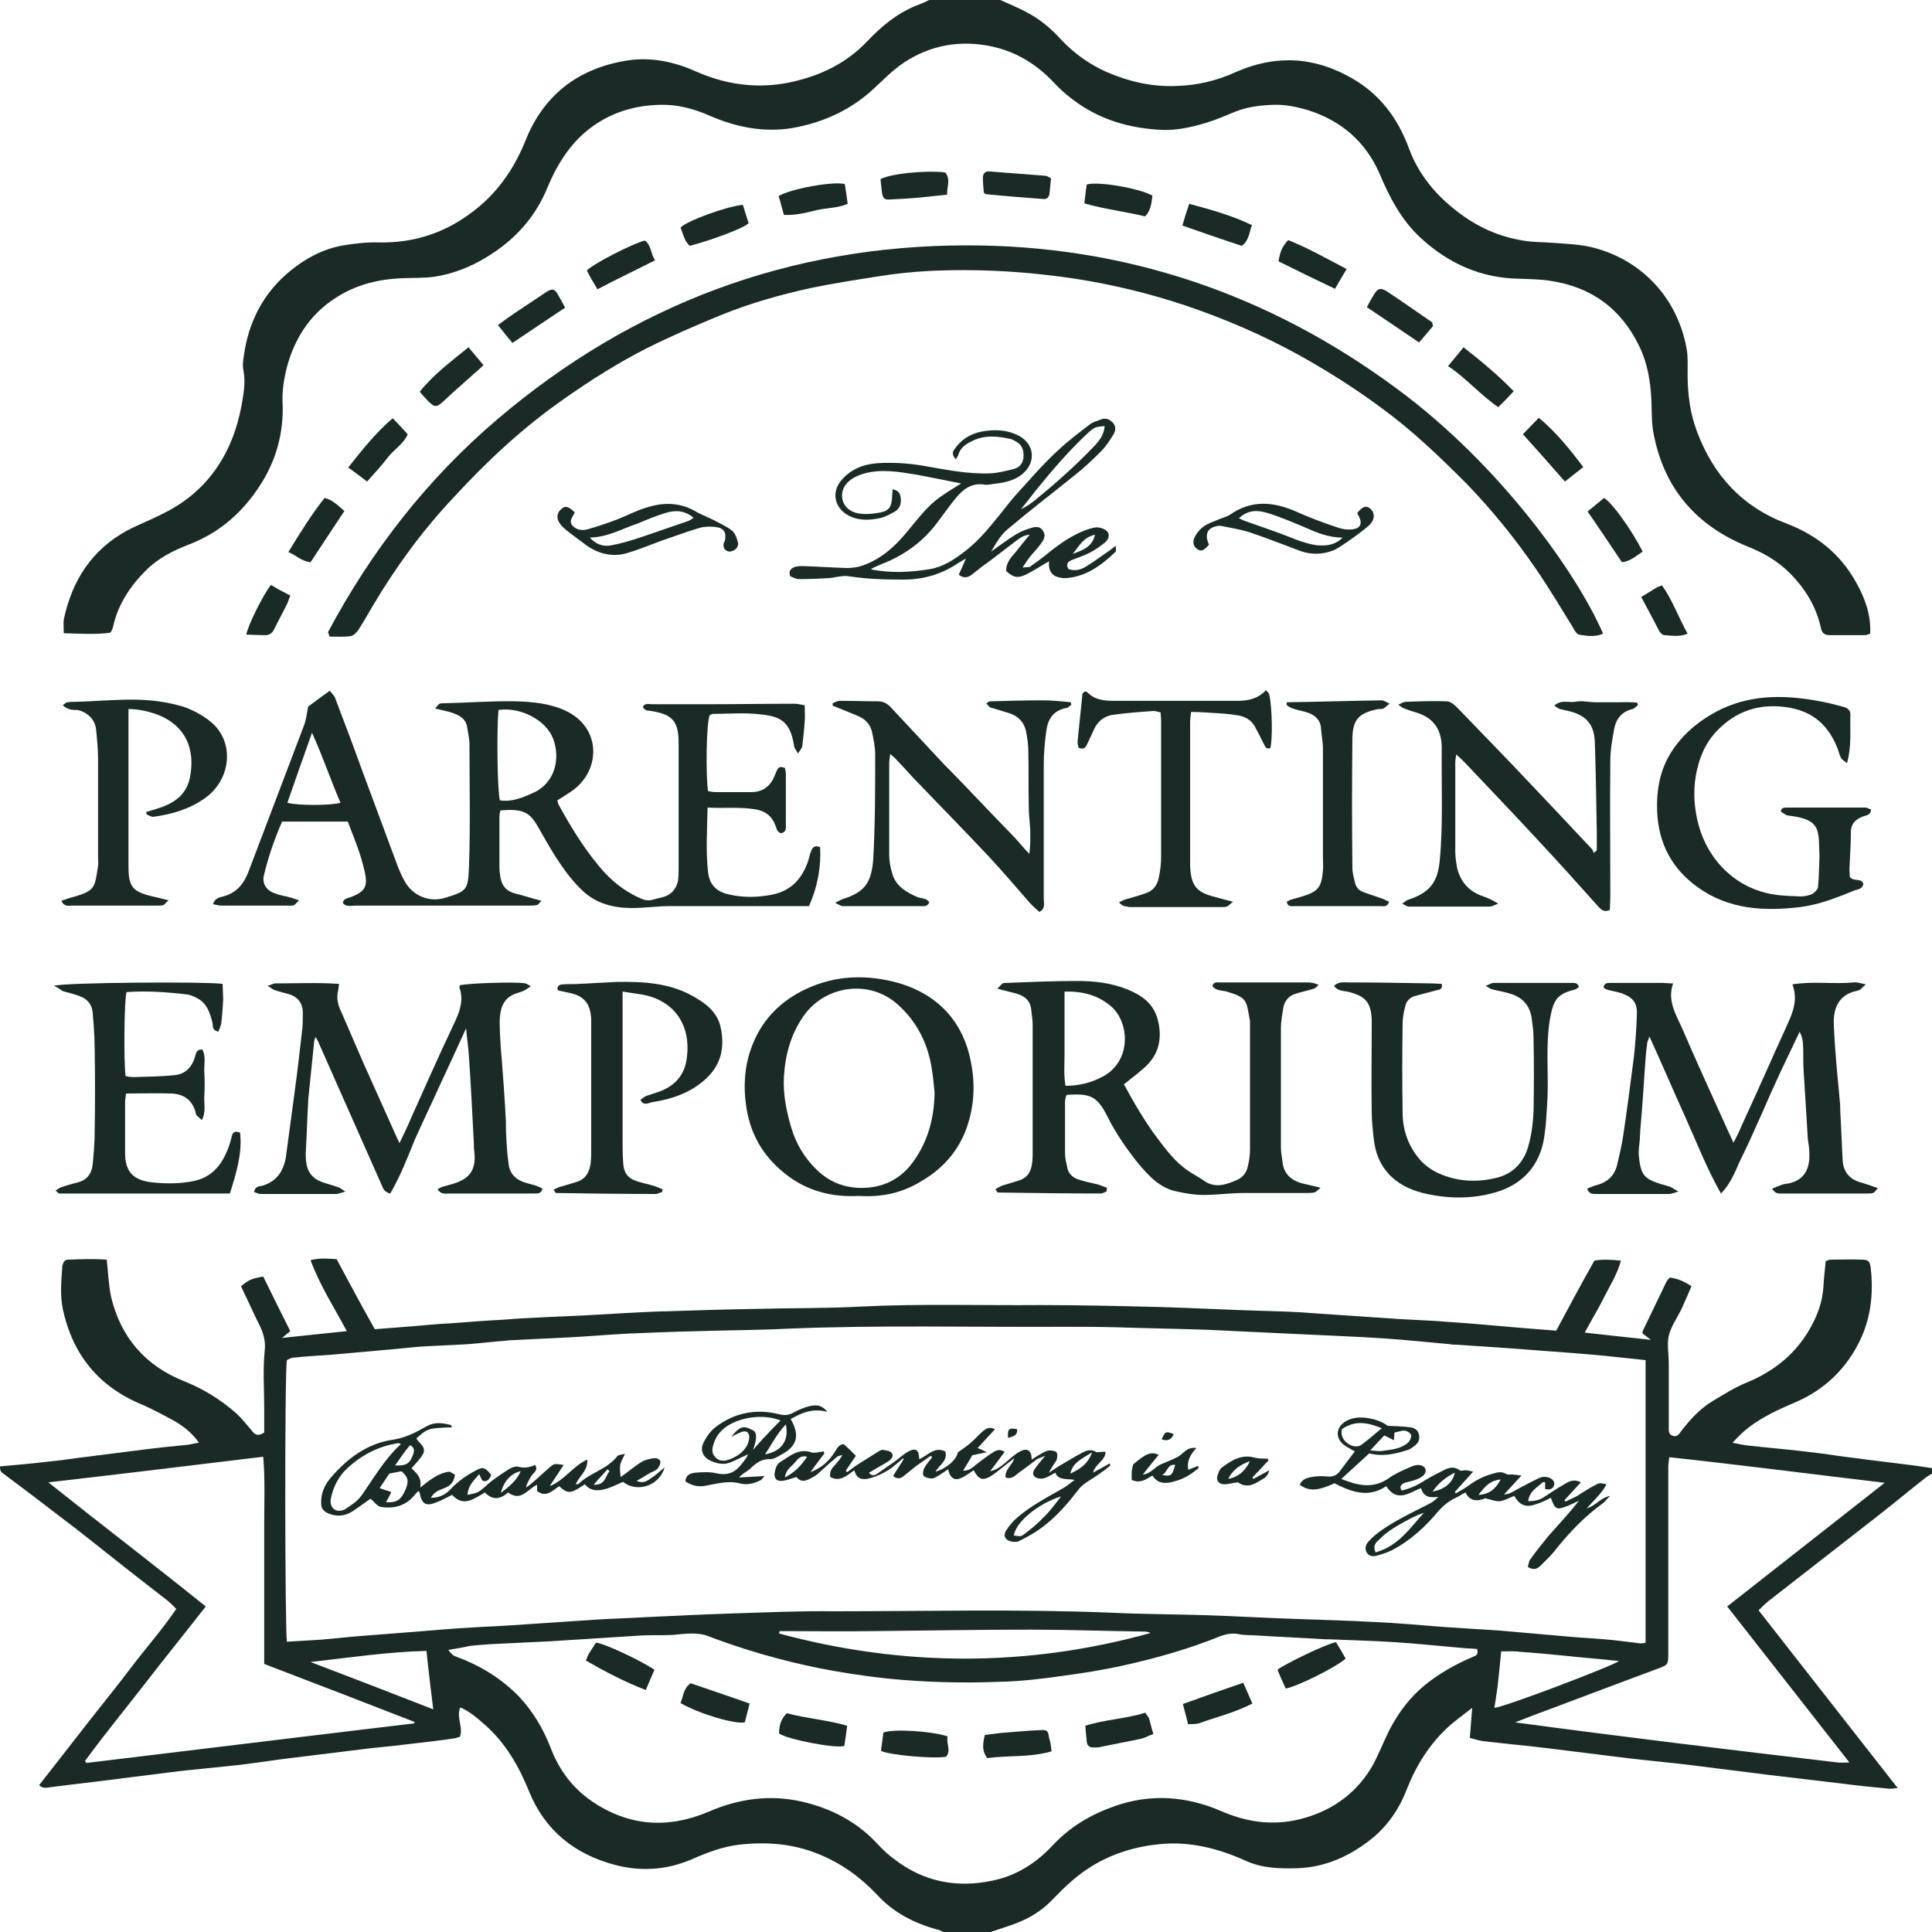 <?xml version="1.0" encoding="utf-8"?>
<!-- Generator: Adobe Illustrator 24.1.2, SVG Export Plug-In . SVG Version: 6.00 Build 0)  -->
<svg version="1.1" id="Layer_1" xmlns="http://www.w3.org/2000/svg" xmlns:xlink="http://www.w3.org/1999/xlink" x="0px" y="0px"
	 viewBox="0 0 400 400" style="enable-background:new 0 0 400 400;" xml:space="preserve">
<style type="text/css">
	.st0{fill:#1A2A27;}
</style>
<g>
	<g>
		<path class="st0" d="M0,303.6c3.4-0.3,6.8-0.6,10.1-1c2.1-0.2,4.2-0.5,6.4-0.8c4.5-0.6,8.9-1.1,13.4-1.7c3.1-0.4,6.2-0.7,9.2-1
			c0.6-0.1,1.3-0.3,2.1-0.4c-1.4-2-3.2-3.4-5.1-4.5c-2.2-1.2-4.4-2.4-6.7-3.4c-9-3.7-14.4-10.4-16.4-19.8c-0.6-2.9-0.3-5.9-0.1-8.8
			c0.1-0.7,0.4-1.4,1.2-1.4c2.7-0.1,5.4-0.2,8,0c0.3,2.8,0.4,5.3,0.9,7.7c2,8.4,7.1,14.3,15.2,17.5c4,1.6,7.5,3.8,10.7,6.6
			c1.2,1.1,2.3,2.5,3.4,3.8c0.6,0.8,1.3,0.9,2.4,0.2c0-1.6,0-3.3,0-5.1c0-3.9-0.3-7.9,0.1-11.8c0.3-2.6-0.6-4.5-1.7-6.6
			c-1.1-2.3-2.1-4.5-3.2-6.8c1.7-1.4,2.3-1.6,4.6-2c1.8,3.7,3.7,7.5,5.6,11.3c-0.6,0.5-1,0.8-1.7,1.4c4.5-0.5,8.8-0.9,13.4-1.4
			c-2.6-4.9-5.6-9.5-7.5-14.7c2-0.5,3.7-0.3,5.4-0.2c2.6,4.9,5.2,9.7,7.9,14.5c2.7-0.2,5.2-0.4,7.7-0.6c2.6-0.2,5.1-0.5,7.7-0.6
			c3.9-0.3,7.8-0.6,11.7-0.8c2.1-0.2,4.3-0.3,6.4-0.4c3.5-0.2,7.1-0.3,10.6-0.5c5.1-0.3,10.2-0.6,15.3-0.8c0.2,0,0.4,0,0.7,0
			c6.1-0.2,12.3-0.4,18.4-0.5c7.5-0.2,15-0.1,22.4-0.5c12.3-0.6,24.6-0.2,36.9-0.3c8.2,0,16.4,0.2,24.6,0.4
			c7.2,0.2,14.3,0.6,21.5,0.8c3.5,0.1,7.1,0.2,10.6,0.5c5.9,0.4,11.8,0.8,17.7,1.2c3.4,0.2,6.8,0.3,10.2,0.6
			c4.9,0.3,9.7,0.8,14.6,1.2c2.5,0.2,5,0.4,7.6,0.6c2.6-4.9,5.2-9.7,7.9-14.5c1.7-0.3,3.5-0.2,5.5,0c-0.8,2.9-2.3,5.2-3.5,7.6
			c-1.2,2.4-2.6,4.7-4,7.3c4.5,0.5,8.9,1,13.7,1.5c-0.8-0.6-1.3-1-1.7-1.3c0-0.2-0.1-0.4,0-0.5c1.6-3.4,3.3-6.8,4.9-10.2
			c0.2-0.3,0.4-0.6,0.7-0.9c1.6,0.2,3,0.8,4.5,1.8c-0.7,1.6-1.4,3.3-2.1,4.8c-0.9,1.8-2.1,3.5-2.6,5.4c-0.4,1.9,0,3.9,0,5.9
			c0,4,0,8,0,12c0,0.4,0,0.7,0,1.1c0,0.7-0.1,1.5,0.9,1.8c0.8,0.2,1.2-0.3,1.6-0.9c1.9-2.5,4-4.8,6.7-6.4c2.2-1.3,4.4-2.7,6.8-3.7
			c5.9-2.4,10.6-6.2,13.6-11.9c1.3-2.4,2.2-5,2.4-7.8c0.1-1.8,0.3-3.5,0.5-5.5c0.2-0.1,0.7-0.3,1.2-0.3c2.1,0,4.1-0.1,6.2,0
			c1.4,0,1.7,0.3,1.9,1.6c0.6,5.2,0.1,10.3-2.2,15.1c-2.8,5.8-7.2,10.1-13.1,12.7c-3.5,1.5-6.9,3-9.9,5.3c-1.2,0.9-2.2,1.9-3.4,3.2
			c1.4,0.3,2.4,0.5,3.4,0.6c3.5,0.4,7.1,0.7,10.6,1.1c2.6,0.3,5.1,0.6,7.7,1c2,0.3,4.1,0.5,6.1,0.8c3.2,0.4,6.4,0.8,9.7,1.2
			c1.4,0.2,2.8,0.4,4.1,0.6c0,0.3,0,0.6,0,0.9c-0.6,0.4-1.2,0.7-1.7,1.1c-3.2,2.5-6.3,5.1-9.5,7.6c-7.7,6-15.4,12-23.1,18
			c-0.6,0.5-1.2,1.1-1.9,1.8c9.6,12.3,19.1,24.4,28.8,36.8c-1,0.1-1.6,0.2-2.1,0.1c-3.1-0.3-6.2-0.6-9.2-1
			c-3.4-0.4-6.7-0.8-10.1-1.2c-1.7-0.2-3.4-0.4-5.1-0.6c-5.6-0.7-11.1-1.4-16.7-2.1c-4.2-0.5-8.5-0.9-12.8-1.4
			c-5.6-0.7-11.3-1.4-16.9-2.1c-4.2-0.5-8.5-0.9-12.8-1.4c-0.9-0.1-1.8-0.4-2.9-0.7c0.2-2,0.3-3.9,0.5-6.2c-1.8,1.4-3.3,2.5-4.7,3.7
			c-4.1,3.7-6.9,8.2-8.9,13.3c-1.6,4.1-4.1,7.7-7.6,10.4c-4.4,3.4-9.3,5.6-15,5.8c-3.7,0.1-7.4,0-10.8-1.6c-5.6-2.5-11.4-4-17.6-3.4
			c-5.1,0.5-9.8,1.9-14.2,4.6c-3.1,1.9-5.6,4.3-8.1,6.9c-2.2,2.3-4.8,3.9-7.8,5c-1.6,0.6-3.3,1.1-5,1.7c-3.3,0-6.5,0-9.8,0
			c-0.4-0.2-0.8-0.4-1.2-0.5c-4.8-1.3-9.1-3.5-12.5-7.2c-3.5-3.7-7.5-6.6-12.3-8.5c-5.2-2.1-10.6-2.5-16.1-1.9
			c-3.6,0.4-6.9,1.7-10.1,3.1c-5.2,2.2-10.5,2.5-15.8,1.1c-8.3-2.2-14.5-7.1-17.8-15.3c-2.1-5.2-4.9-10-9.1-13.7
			c-1.6-1.4-3.2-2.8-5.1-3.6c-0.9,2.1,0.7,4.2-0.1,6.1c-0.4,0.1-0.7,0.2-1,0.3c-3.5,0.5-7,0.9-10.5,1.3c-3,0.4-6,0.6-9,1
			c-3.2,0.4-6.4,0.8-9.7,1.2c-3.4,0.4-6.7,0.8-10.1,1.3c-2.4,0.3-4.8,0.7-7.2,0.9c-3.5,0.4-7.1,0.7-10.6,1.1
			c-4.2,0.5-8.5,1.1-12.7,1.6c-4.6,0.6-9.2,1.1-13.8,1.7c-0.8,0.1-1.7,0.4-2.5-0.4c3.3-4.2,6.4-8.2,9.6-12.3c3.1-4,6.4-8,9.4-12
			c3.1-4.1,6.5-7.9,9.4-12.2c-0.7-0.7-1.2-1.2-1.8-1.7c-2.8-2.2-5.7-4.4-8.6-6.7c-4.6-3.6-9.1-7.3-13.8-10.8c-4-3.1-8-6.1-12-9.1
			C0,304.4,0,304,0,303.6z M59.4,339.9c2.2-0.1,4.5-0.3,6.7-0.4c2.9-0.2,5.9-0.6,8.8-0.8c3.8-0.3,7.7-0.6,11.5-0.9
			c3.5-0.3,7.1-0.6,10.6-0.8c2.9-0.2,5.9-0.3,8.9-0.5c6-0.4,11.9-0.8,17.9-1.2c3.4-0.2,6.8-0.3,10.2-0.5c6.3-0.3,12.7-0.6,19-0.8
			c6.6-0.2,13.2-0.5,19.7-0.4c19.2,0,38.3-0.5,57.5,0.3c6.4,0.3,12.7,0.3,19.1,0.5c6.5,0.2,13,0.6,19.5,0.8
			c5.1,0.2,10.2,0.3,15.3,0.6c2.7,0.1,5.3,0.3,8,0.5c3.6,0.3,7.2,0.6,10.8,0.8c2.6,0.2,5.2,0.3,7.7,0.5c4.9,0.4,9.9,0.9,14.8,1.3
			c2.3,0.2,4.6,0.3,6.8,0.5c2.3,0.2,4.7,0.5,7,0.8c0.6,0.1,1.1,0,1.5-0.1c0-19.5,0-38.9,0-58.5c-2.9-0.3-5.7-0.6-8.5-0.9
			c-4.1-0.4-8.2-0.7-12.4-1c-6.1-0.5-12.2-0.9-18.3-1.3c-0.4,0-0.9,0-1.3-0.1c-4.6-0.4-9.1-0.9-13.7-1.2c-6-0.4-11.9-0.6-17.9-0.9
			c-6.3-0.3-12.7-0.6-19-0.9c-6.1-0.2-12.3-0.3-18.4-0.5c-3.6-0.1-7.3-0.1-10.9-0.1c-19.2,0.1-38.3-0.4-57.5,0.4
			c-6.1,0.3-12.1,0.3-18.2,0.5c-4.8,0.1-9.6,0.3-14.4,0.5c-4.2,0.2-8.4,0.6-12.6,0.8c-4.1,0.2-8.1,0.4-12.2,0.6
			c-0.3,0-0.6,0.1-0.9,0.1c-2.6,0.2-5.1,0.5-7.7,0.7c-3.2,0.2-6.5,0.3-9.7,0.5c-2.5,0.2-5,0.5-7.5,0.7c-3.7,0.3-7.5,0.7-11.2,1
			c-2.6,0.2-5.2,0.3-7.7,0.6c-0.5,0-0.9,0.3-1.3,0.5C58.9,284.1,59,338,59.4,339.9z M92.8,341.6c1,1.2,1,1.1,1.9,1.5
			c4.9,1.8,9.2,4.5,12.8,8.2c2.8,3,4.9,6.5,6.4,10.3c1.7,4.6,4.5,8.5,8.6,11.3c7.6,5.2,15.7,5.8,24.2,2.2c6.2-2.7,12.7-3.6,19.3-2.1
			c6.1,1.4,11.5,4.2,15.8,8.9c1.1,1.2,2.3,2.3,3.6,3.2c5.9,4.5,12.7,5.8,19.9,4.3c5.1-1,9.3-3.7,12.8-7.5c3.6-3.8,7.9-6.3,12.8-8
			c7.5-2.6,14.9-2,22,1.1c5.8,2.5,11.5,3.1,17.5,1.3c6-1.8,10.7-5.4,13.8-10.8c1.3-2.4,2.3-5,3.5-7.4c1.9-3.6,4.2-6.7,7.4-9.3
			c3-2.4,6.2-4.2,9.7-5.7c0.8-0.3,1.4-0.6,1-1.7c-1-0.1-2-0.1-3-0.2c-4.6-0.4-9.3-0.9-13.9-1.2c-4.6-0.3-9.2-0.4-13.7-0.6
			c-0.2,0-0.4,0-0.7,0c-4.8-0.3-9.6-0.5-14.4-0.8c-1.3-0.1-2.5,0-3.8-0.3c-1.2-0.2-2.4,0-3.5,0.4c-6.4,2.6-13,4.5-19.7,6
			c-4.4,1-8.8,1.7-13.3,2.3c-4.2,0.6-8.5,1.1-12.8,1.2c-7.8,0.3-15.7,0.1-23.5-0.7c-4.6-0.5-9.2-1.2-13.8-2.1
			c-7.9-1.6-15.6-3.8-23.2-6.7c-1-0.4-2.2-0.5-3.2-0.5c-1.4,0-2.8,0.2-4.2,0.3c-2.1,0.1-4.2,0-6.2,0.1c-6.3,0.4-12.5,0.8-18.8,1.2
			c-4.1,0.2-8.3,0.4-12.4,0.6c-1.5,0.1-3.1,0.2-4.6,0.4C95.9,341.1,94.5,341.3,92.8,341.6z M345.6,301.7c-0.1,0.9-0.2,1.4-0.2,2
			c0,1.6,0,3.3,0,4.9c0,11.3,0,22.5,0,33.8c0,2.1-0.1,2.3-1.7,2.9c-7.5,2.8-15,5.6-22.4,8.4c-2.5,0.9-5.1,1.9-7.6,2.9
			c22.3,3,44.6,5.7,66.8,8.3c0.6,0.1,1.3,0,2.4,0c-8.6-11-16.9-21.6-25.3-32.3c10.9-8.6,21.7-17,32.6-25.6
			C375.1,305.2,360.4,303.3,345.6,301.7z M85.8,356.8c0-0.1,0-0.2,0-0.3c-10.3-4-20.6-8-31.1-12c0-4.9,0-9.6,0-14.3
			c0-4.8,0-9.6,0-14.4c0-4.7,0.2-9.4-0.2-14.2c-14.9,1.8-29.6,3.6-44.5,5.3c10.9,8.7,21.8,17,32.6,25.7c-4.3,5.5-8.5,10.7-12.6,16
			c-4.1,5.3-8.4,10.5-12.4,16c0.1,0.1,0.2,0.3,0.3,0.4C40.4,362.3,63.1,359.5,85.8,356.8z M161.4,337.7c0,0.2,0,0.3-0.1,0.5
			c25.6,6.9,51.3,7,76.9-0.1c-0.4-0.2-0.8-0.3-1.2-0.3c-7.8-0.1-15.7-0.4-23.5-0.4c-10.9,0-21.7,0.2-32.6,0.3
			C174.5,337.8,168,337.7,161.4,337.7z M310.8,341.9c-0.2,2.2-0.4,4.1-0.6,6c-0.2,1.9-0.5,3.7-0.8,5.7c2.5-0.3,24.5-8.7,25.8-9.7
			c-3.7-0.4-7.5-0.7-11.2-1.1c-3.1-0.3-6.2-0.6-9.2-0.8C313.5,341.8,312.3,341.9,310.8,341.9z M64.3,344.1
			c8.4,3.2,16.7,6.4,25.4,9.8c-0.5-4.2-1-8-1.4-12.1C80.2,342,72.3,343.2,64.3,344.1z"/>
		<path class="st0" d="M207.1,0c1.8,0.8,3.7,1.6,5.4,2.5c2.7,1.4,5,3.3,7.1,5.6c2.7,2.9,5.9,5.2,9.5,6.8c4.6,2,9.4,3.1,14.4,2.9
			c4.3-0.1,8.5-1.1,12.4-2.9c8.2-3.6,16.2-3.2,24,1.3c5.8,3.3,9.5,8.3,11.8,14.5c1.8,4.9,4.9,8.9,8.9,12.2c4.3,3.6,9.1,6,14.7,6.9
			c2.2,0.4,4.4,0.3,6.6,0.5c2.6,0.2,5.2,0.3,7.7,0.9c9.8,2.4,17.6,10,19.6,21c0.3,1.7,0.2,3.5,0.2,5.3c0,4.1,0.5,8.1,2,12
			c3.4,9,9.4,15.5,18.5,18.9c6.3,2.4,11.2,6.4,14.4,12.2c1.8,3.2,3.1,6.7,2.9,10.6c-0.4,0.1-0.7,0.3-1.1,0.3c-2.4,0-4.9,0-7.3,0
			c-1,0-1.6-0.4-1.8-1.5c-1-4.5-3.3-8.2-6.5-11.4c-2.5-2.5-5.5-4.2-8.8-5.5c-10.5-4.3-17.1-11.9-19.3-23.1c-0.5-2.4-0.4-4.8-0.5-7.3
			c-0.2-3.8-0.8-7.5-2.5-11c-3.8-7.9-10.1-12.4-18.7-13.6c-2-0.3-4.1-0.3-6.2-0.4c-7.8-0.1-14.5-3.1-20.2-8.3
			c-4.1-3.7-6.6-8.5-8.7-13.5c-2.9-6.6-7.9-10.9-14.8-13.1c-2.4-0.7-4.8-1.2-7.2-1.1c-2.6,0.1-5.3,0.4-7.8,1.4c-2,0.8-4,1.7-6,2.3
			c-3,0.9-6,1.6-9.1,1.5c-6.8-0.3-13.1-2.1-18.6-6.3c-1.5-1.1-2.9-2.4-4.1-3.7c-3.8-4-8.4-6.6-13.8-7.5c-6.5-1.1-12.7,0.3-18.1,4.3
			c-1.6,1.2-3,2.6-4.5,4c-4.9,4.8-10.8,7.6-17.5,8.8c-6.1,1-11.8-0.2-17.3-2.6c-3.2-1.4-6.6-2.3-10.1-2.2
			c-5.8,0.1-11.2,1.9-15.7,5.8c-3.5,3.1-5.8,6.9-7.6,11.2c-2.5,6.2-6.8,11-12.6,14.5c-3.4,2.1-7,3.5-10.9,4.1
			c-2.2,0.3-4.4,0.2-6.6,0.3c-5.1,0.2-9.8,1.4-14,4.2c-5.2,3.4-8.3,8.3-9.9,14.2c-0.6,2.4-1,4.8-0.9,7.2c0.3,6.3-1.3,12.2-4.8,17.5
			c-3.6,5.5-8.3,9.6-14.5,12c-3.4,1.3-6.5,2.9-9,5.4c-3.3,3.3-5.8,7.1-6.8,11.7c-0.1,0.3-0.2,0.6-0.3,0.8c0,0.1-0.1,0.1-0.3,0.4
			c-3,0.4-6.2,0.2-9.6,0.1c0-1.1-0.1-2,0-2.8c1.7-8.1,5.8-14.5,13.2-18.5c2.3-1.2,4.7-2.1,7-3.3C42.7,102.1,48.1,94.2,50,84
			c0.4-2.3,0.9-4.8,0.4-7.3c-0.3-1.4,0.1-2.9,0.3-4.4c1.2-6.6,4.3-12.1,9.5-16.3c3.2-2.6,6.8-4.5,10.9-5.2c2.5-0.4,5-0.7,7.5-0.6
			c6.8,0.1,13-1.8,18.5-5.8c5.5-3.9,9.2-9.1,11.7-15.3c3.7-9.3,10.7-14.8,20.6-16.5c5.1-0.9,10,0.1,14.7,2.2
			c7,3.1,14.3,3.8,21.7,1.7c5.2-1.4,9.9-3.9,13.7-7.9c2.9-3.1,6.2-5.8,10.1-7.4c1.1-0.4,2.2-0.9,3.2-1.4C197.6,0,202.4,0,207.1,0z"
			/>
		<path class="st0" d="M146.6,163.8c0.6,0.1,1.1,0.2,1.6,0.2c2.4,0,4.9,0,7.3,0c2.3,0,3.9-1.1,4.8-3.2c0.2-0.5,0.4-1,0.6-1.4
			c0.3-0.7,0.8-0.7,1.6-0.4c0.1,0.4,0.2,0.8,0.2,1.2c0,3.4,0,6.8,0,10.2c0,0.9,0.2,1.9-1,2.1c-0.9-0.2-0.9-1.1-1.2-1.7
			c-0.7-1.8-1.9-2.8-3.9-3.2c-3.3-0.6-6.6-0.2-10.1-0.4c-0.1,4.6-0.4,9,0.1,13.4c0.3,2.7,1.9,4.1,4.4,4.6c3,0.7,6,0.6,9,0
			c3.7-0.8,5.9-3.1,7.2-6.6c0.3-0.8,0.4-1.6,0.7-2.3c0.3-0.8,0.7-1.4,1.9-0.9c0.2,4.1-0.5,8.1-2.3,12.2c-0.8,0-1.6,0-2.4,0
			c-8.8,0-17.6,0-26.4,0c-2.6,0-5.3,0.4-7.9,0.4c-3.7,0-7.3-0.9-10.1-3.5c-1.8-1.7-3.4-3.7-4.8-5.8c-1.5-2.2-2.8-4.5-4.1-6.8
			c-1.9-3.4-2.9-4.6-8.2-4.1c-0.1,0.5-0.2,0.9-0.2,1.4c0,3.5,0,7,0,10.4c0,0.7,0.1,1.3,0.2,2c0.3,1.8,1.2,2.9,3.1,3.4
			c1.7,0.4,3.4,1,5.4,1.5c-0.5,0.5-0.7,0.9-1,0.9c-0.6,0.1-1.2,0.1-1.8,0.1c-11.9,0-23.8,0-35.8,0c-0.8,0-1.8,0.3-2.5-0.5
			c0.1-1.1,1.1-1,1.7-1.3c2.9-1.1,3.5-2.2,2.8-5.3c-0.3-1.2-0.6-2.4-1-3.6c-0.7-2.2-1.6-4.3-2.5-6.7c-4.5,0-9,0-13.6,0
			c-1.6,3.7-2.9,7.4-3.8,11.3c-0.3,1.5,0.5,2.8,1.9,3.4c0.9,0.4,1.8,0.6,2.8,0.8c0.8,0.2,1.5,0.4,2.6,0.8c-0.5,0.5-0.7,0.8-1,1
			c-0.2,0.1-0.6,0.1-0.9,0.1c-4.7,0-9.5,0-14.2,0c-0.5,0-1.1-0.2-1.7-0.3c0.4-1.3,1.4-1.4,2.1-1.6c2.7-0.7,4.2-2.5,5.2-5
			c3.8-10.1,7.7-20.2,11.5-30.3c0.5-1.2,0.6-2.6,0.9-4c1.3-1,2.8-2.1,4.5-3.3c0.3,0.5,0.8,0.9,1,1.3c1.9,5,3.8,10,5.6,15
			c2.5,6.7,5,13.5,7.5,20.2c0.4,1,0.8,1.9,1.3,2.8c1.6,3.1,5.1,4.6,8.4,3.6c4.6-1.4,4.8-1.6,5-6.5c0.3-8.4,0.1-16.7,0.1-25.1
			c0-1.3-0.3-2.6-0.5-3.9c-0.4-1.8-1.8-2.4-3.3-2.9c-1-0.3-2-0.5-3.3-0.8c0.4-0.5,0.6-0.8,0.9-1c0.2-0.1,0.6-0.1,0.9-0.1
			c5-0.1,9.9-0.5,14.9-0.4c3.4,0.1,6.9,0.4,10.2,1.9c7.6,3.5,7.4,12.4,1.5,16.6c-1,0.7-2,1.3-3.1,2c0.1,0.3,0.1,0.6,0.2,0.8
			c2.8,5.1,5.8,10,9.7,14.3c2.2,2.3,4.8,4.2,7.8,5.4c0.5,0.2,1,0.2,1.5,0.2c0.9-0.2,1.9-0.5,2.8-0.7c1.7-0.5,2.7-1.8,3-3.5
			c0.1-0.8,0.1-1.6,0.1-2.4c0-8.7,0-17.3,0-26c0-4.5-1.3-5.9-5.7-6.6c-0.6-0.1-1.4,0-1.7-0.9c0.5-0.8,1.3-0.5,1.9-0.5
			c4.1,0,8.1,0,12.2,0c5.8,0,11.6-0.1,17.3-0.1c0.6,0,1.3,0.2,2.1,0.3c0,1.2,0.1,2.3,0,3.4c-0.1,1.7-0.3,3.4-0.5,5.1
			c-0.1,0.4-0.4,0.8-0.9,1.5c-0.4-0.8-0.8-1.2-0.8-1.6c-0.8-5.2-3-6.1-7-6.5c-3.2-0.4-6.5-0.1-9.8-0.1c-0.2,0-0.4,0.2-0.6,0.2
			C146.2,149,146.1,161.1,146.6,163.8z M103.2,147c-0.4,4.8-0.2,17.1,0.3,18.7c2.5,0.4,4.8-0.6,7-1.6c4.4-2,5.6-7.1,4-11.2
			C113,149,107.6,146.3,103.2,147z M59.5,166.2c2,0.6,9.1,0.6,11,0c-2-4.6-3.6-9.4-5.9-14.5C62.7,157,61.1,161.6,59.5,166.2z"/>
		<path class="st0" d="M67.9,130.9c9-16.9,20.6-31.8,35.2-44.2C131,63,163.4,50.9,199.8,50.8c32.9-0.1,62.8,10,89.3,29.6
			c21.5,15.8,37.5,38.5,42.8,50.8c-1.6,0.7-3.3,0.5-4.9,0.2c-0.6-0.1-1.1-1-1.4-1.6c-2.5-4-4.9-8.1-7.6-12
			c-4.3-6.3-9.1-12.2-14.4-17.7c-5.5-5.5-11.1-10.9-17.4-15.5c-5.5-4.1-11.2-7.7-17.1-11c-7.6-4.2-15.5-7.6-23.8-10.4
			c-7.2-2.4-14.6-4.2-22.1-5.4c-10.3-1.6-20.6-2.2-30.9-1.7c-3.7,0.2-7.4,0.6-11,1.2c-4.5,0.7-8.9,1.4-13.3,2.3
			c-6.4,1.4-12.8,3.2-18.9,5.7c-5.1,2.1-10.2,4.3-15.2,6.8c-5.9,3-11.6,6.6-17,10.4c-8.5,5.9-16,12.9-23,20.5
			c-6.4,6.8-11.9,14.3-16.7,22.4c-1,1.7-1.9,3.3-3,5c-0.4,0.6-1,1.2-1.6,1.3c-1.4,0.2-2.9,0.1-4.4,0.1
			C68.1,131.3,68,131.1,67.9,130.9z"/>
		<path class="st0" d="M229.1,246.7c-0.4,0.1-0.8,0.4-1.2,0.4c-7.1,0-14.2-0.1-21.3-0.2c-0.1,0-0.3-0.3-0.5-0.7
			c0.5-0.3,0.9-0.5,1.3-0.7c1.2-0.4,2.4-0.7,3.6-1.1c1.8-0.6,2.5-1.9,2.7-3.7c0.1-0.7,0.1-1.5,0.1-2.2c0-8.8,0-17.6,0-26.4
			c0-1-0.2-2-0.3-3.1c-0.2-1.9-1.4-2.8-3.1-3.3c-1.2-0.3-2.4-0.6-3.9-1c0.5-0.5,0.8-0.9,1.1-1.1c0.2-0.1,0.6-0.1,0.9-0.1
			c4.9-0.2,9.8-0.4,14.6-0.4c3.5,0,6.9,0.4,10.2,1.7c3,1.2,5.5,2.9,6.4,6.3c0.9,3.5,0.4,6.8-2.2,9.4c-1.4,1.4-3.1,2.6-4.8,4
			c2,3.7,4.2,7.5,6.8,11c1.9,2.5,3.8,5.1,6.5,6.9c1,0.7,2.2,1.3,3.2,2c2.3,1.7,4.6,0.9,6.9-0.1c1.1-0.5,1.9-1.4,2.2-2.6
			c0.3-1.2,0.5-2.5,0.5-3.7c0-8.5,0-17,0-25.5c0-0.4,0-0.7,0-1.1c-0.8-4.2-0.4-4.8-4.8-6.1c-1-0.3-2.3-0.1-3-1.2
			c0.3-0.9,1.1-0.7,1.7-0.7c3.3,0,6.5,0,9.8,0c2.7,0,5.5,0,8.2,0c0.7,0,1.4,0.1,2.3,0.5c-0.3,0.3-0.6,0.7-1,0.8
			c-1.2,0.4-2.4,0.6-3.6,1c-1.5,0.4-2.4,1.4-2.7,2.9c-0.2,1.4-0.5,2.8-0.5,4.2c0,8.3,0,16.6,0,24.9c0,0.9,0.2,1.8,0.3,2.6
			c0.2,2.8,1.9,4.2,4.5,4.8c1,0.2,2,0.5,3.4,0.8c-0.6,0.5-0.9,0.9-1.3,1c-0.6,0.1-1.2,0.1-1.8,0.1c-4.3,0-8.6,0-12.9,0
			c-2.7,0-5.4,0.4-8.2,0.4c-1.8,0-3.7-0.3-5.5-0.7c-3.6-0.7-5.9-3.3-8.1-5.9c-2.4-3-4.6-6.2-6.3-9.6c-2.1-4.2-3.5-4.9-8.5-4.5
			c-0.1,0.4-0.3,0.9-0.3,1.4c0,3.6,0,7.1,0,10.7c0,0.9,0.2,1.7,0.4,2.6c0.2,1.6,1.2,2.5,2.7,2.9c1.2,0.4,2.4,0.6,3.6,0.9
			c0.7,0.2,1.3,0.5,2,0.7C229.1,246.3,229.1,246.5,229.1,246.7z M220.4,205.3c0,2.4,0,4.5,0,6.7c0,2.1,0,4.3,0,6.4
			c0,2.1-0.2,4.2,0.2,6.4c3,0,5.5-0.7,7.9-2c5.8-3.3,5.3-11,1.7-14.3C227.4,206,224.1,205.2,220.4,205.3z"/>
		<path class="st0" d="M356.3,247.1c-3-5.3-5.1-10.8-7.5-16.1c-2.4-5.3-4.7-10.7-7.3-16.4c-0.3,0.8-0.5,1.2-0.5,1.7
			c-0.2,1.4-0.3,2.8-0.4,4.2c-0.3,4.5-0.6,9-1,13.5c0,0.7-0.1,1.3-0.1,2c-0.1,1.1-0.3,2.2-0.2,3.3c0.4,4,1.1,4.7,4.4,5.8
			c0.7,0.2,1.4,0.4,2.1,0.6c0.4,0.2,0.8,0.5,1.7,1c-1,0.3-1.5,0.5-2,0.5c-5,0-10.1,0-15.1,0c-0.7,0-1.4,0-1.8-1.1
			c0.7-0.3,1.4-0.6,2.2-0.8c2.1-0.6,3.5-2,4-4.1c0.5-2.1,1-4.2,1.3-6.3c0.8-5.4,1.5-10.8,2.2-16.2c0.3-2.9,0.5-5.7,0.6-8.6
			c0.1-2.4-0.7-3.5-3-4.4c-0.9-0.3-1.9-0.5-2.8-0.7c-0.4-0.1-0.8-0.3-1.1-0.5c0.1-1,0.8-1,1.4-1c3.5,0,7.1,0,10.6,0
			c0.7,0,1.4,0.1,2.4,0.1c-1.3,3.7,0.7,6.6,2,9.6c2.7,6.3,5.6,12.6,8.4,18.8c0.6,1.4,1.3,2.8,2.1,4.6c0.6-1.2,1.1-2.1,1.4-2.9
			c2.1-4.6,4.2-9.2,6.2-13.7c1.3-3,2.7-5.9,4-8.9c1-2.3,1.6-4.6,0.6-7.3c4.4-0.7,8.6,0,12.7-0.4c0.7-0.1,1.4,0.2,2.5,0.4
			c-0.7,0.6-0.9,0.9-1.2,1.1c-0.4,0.2-0.8,0.3-1.3,0.4c-2.7,0.8-3.9,2.8-4.1,5.4c-0.1,0.7,0,1.3,0,2c0.1,2.5,0.3,5,0.5,7.5
			c0.2,2.6,0.5,5.1,0.7,7.7c0.1,0.7,0.1,1.3,0.1,2c0.2,3.4,0.3,6.8,0.5,10.2c0.1,2.4,1.3,4,3.7,4.7c1.1,0.3,2.2,0.7,3.6,1.2
			c-0.5,0.5-0.7,0.9-1,1c-0.4,0.1-0.9,0.1-1.3,0.1c-5.8,0-11.6,0-17.3,0c-0.8,0-1.6,0.2-2.3-1c0.7-0.3,1.4-0.6,2-0.8
			c0.5-0.2,1-0.2,1.5-0.3c3.1-0.7,4.4-2.9,4.2-6.5c0-0.9-0.2-1.8-0.3-2.6c-0.3-4.9-0.6-9.7-0.9-14.6c-0.1-1.6,0-3.3-0.1-4.9
			c0-0.9-0.2-1.8-0.7-2.8c-1.3,2.8-2.7,5.6-4,8.4c-1.3,2.8-2.6,5.7-3.8,8.5c-1.3,2.8-2.5,5.7-3.9,8.5
			C359.5,241.7,358.7,244.7,356.3,247.1z"/>
		<path class="st0" d="M80.8,247.1c-1.3-0.3-1.5-1.1-1.8-1.8c-4.4-9.9-8.8-19.9-13.2-29.8c-0.1-0.2-0.2-0.4-0.5-0.8
			c-0.2,0.6-0.3,1-0.3,1.4c-0.4,3.9-0.8,7.8-1.2,11.7c0,0.1,0,0.3,0,0.4c-0.2,3.5-0.3,7.1-0.5,10.6c0,0.6,0,1.2,0.1,1.8
			c0.2,2,1.3,3.4,3.2,4.1c1.1,0.4,2.3,0.7,3.4,1.1c0.4,0.1,0.7,0.4,1.5,0.9c-1,0.3-1.5,0.5-2,0.5c-5.2,0-10.4,0-15.6,0
			c-0.4,0-0.9-0.3-1.3-0.4c0.2-1.2,1.1-1.2,1.7-1.3c3-0.9,4.4-3,4.9-6c0.6-4.5,1.2-8.9,1.8-13.4c0.6-4.4,1.1-8.8,1.6-13.2
			c0.1-1.2,0.1-2.4,0.1-3.5c-0.1-1.6-0.9-2.8-2.4-3.4c-1.1-0.4-2.3-0.6-3.4-1c-0.4-0.1-0.8-0.5-1.5-0.9c0.8-0.2,1.2-0.5,1.6-0.5
			c4.3,0,8.7-0.2,13.2,0.1c-0.1,0.6-0.1,1-0.2,1.4c-0.4,1.6,0,3.1,0.7,4.5c1.5,3.5,3,6.9,4.5,10.4c2.3,5.2,4.7,10.4,7,15.6
			c0.1,0.3,0.3,0.5,0.5,1.1c0.9-1.9,1.7-3.5,2.4-5.2c1.3-2.9,2.6-5.8,3.9-8.7c1.7-3.8,3.5-7.7,5.3-11.5c1-2.2,1.7-4.4,0.8-6.9
			c0-0.1,0.1-0.3,0.1-0.4c1.2-0.4,11.5-0.8,13.6-0.4c0.3,0.1,0.6,0.3,1.1,0.6c-0.5,0.3-0.9,0.6-1.2,0.8c-0.6,0.3-1.2,0.5-1.9,0.7
			c-2.3,0.8-3.1,2.6-3.3,4.8c-0.1,1.1,0,2.2,0,3.3c0.1,1.9,0.2,3.8,0.4,5.7c0.3,4,0.6,7.9,0.8,11.9c0.1,1.2,0,2.4,0.1,3.6
			c0.1,2,0.2,4,0.5,6c0.2,1.9,1.4,3.2,3.3,3.8c1.2,0.4,2.6,0.6,3.7,1.3c-0.2,1-0.9,1-1.6,1c-1.2,0-2.4,0-3.6,0c-4.7,0-9.3,0-14,0
			c-0.8,0-1.8,0.3-2.5-0.9c0.4-0.2,0.7-0.4,1.1-0.5c0.7-0.2,1.4-0.4,2.1-0.6c3.6-1.1,4.8-3,4.4-6.7c-0.1-0.6-0.1-1.2-0.1-1.8
			c-0.3-5.9-0.6-11.8-1-17.7c-0.1-1.8-0.4-3.7-0.6-6c-1.9,4.1-3.6,7.9-5.4,11.7c-1.7,3.8-3.5,7.5-5.2,11.3
			C84.4,239.6,82.9,243.5,80.8,247.1z"/>
		<path class="st0" d="M177.8,247.6c-5.3,0.3-10.3-0.9-14.6-4.1c-4.6-3.4-7.6-7.9-8.6-13.8c-0.8-4.8-0.5-9.4,1.4-13.9
			c2.1-5,5.8-8.6,10.6-10.9c6.4-3.1,13.1-3.2,19.7-1.3c7.9,2.4,13.1,7.9,14.7,16.2c1,4.9,0.7,9.8-1.2,14.6
			c-1.9,4.6-5.1,7.9-9.3,10.3C186.5,247.1,182.3,247.9,177.8,247.6z M193.5,226.2c-0.2-1.7-0.3-3.4-0.6-5c-0.8-5.2-3.1-9.7-7-13.2
			c-6-5.4-14.9-3.8-19.2,1.9c-2.9,3.9-4.1,8.3-4.4,13c-0.2,3.6,0.5,7.1,1.5,10.5c1,3.4,2.8,6.4,5.3,8.8c2.9,2.8,6.4,4,10.5,3.7
			c3.6-0.3,6.5-1.8,8.8-4.5C192,236.9,193.4,231.8,193.5,226.2z"/>
		<path class="st0" d="M192.4,186.8c-0.4,1-1.2,0.8-1.9,0.8c-3.9,0-7.7,0-11.6,0c-1.5,0-3,0-4.4,0c-0.4,0-0.8-0.3-1.6-0.7
			c0.9-0.4,1.3-0.7,1.7-0.8c4.5-1.4,5.9-3.5,6.2-8.4c0.4-7.2,0.4-14.3,0.4-21.5c0-1.5-0.3-2.9-0.6-4.4c-0.3-1.6-1.2-2.7-2.6-3.4
			c-1.3-0.6-2.7-1.1-4.1-1.7c-0.5-0.2-1-0.4-1.5-0.6c0-0.2,0-0.3,0-0.5c0.5-0.2,1-0.5,1.5-0.5c2.6,0,5.2,0.1,7.8,0.1
			c1,0,1.8,0.3,2.6,1.1c3.7,4,7.5,8,11.2,12c0.4,0.4,0.7,0.7,1.1,1.1c4.3,4.4,8.5,8.9,12.8,13.3c1.2,1.2,2.2,2.5,3.7,4.1
			c0.3-2.1,0.2-3.6,0.2-5.1c-0.1-1.5-0.3-3.1-0.3-4.6c-0.1-3.9,0-7.7-0.1-11.6c0-1.4-0.2-2.8-0.5-4.2c-0.4-1.8-1.6-3-3.3-3.6
			c-1.2-0.4-2.4-0.7-3.6-1.1c-0.5-0.1-0.6-0.1-1.3-1c0.3-0.1,0.5-0.4,0.8-0.4c3.6-0.1,7.2-0.2,10.9-0.2c1.9,0,3.9,0.2,5.8,0.4
			c0,0.2,0.1,0.3,0.1,0.5c-0.4,0.3-0.7,0.7-1.1,0.7c-2.7,0.5-3.8,2.4-4.1,4.9c-0.3,2.2-0.5,4.4-0.5,6.6c0,9.3,0,18.7,0,28
			c0,0.9,0.4,2-0.9,2.7c-0.7-0.6-1.5-1.3-2.1-2c-2.8-3.2-5.6-6.5-8.5-9.6c-4.8-5.1-9.7-10.1-14.6-15.2c-1.5-1.5-2.9-3.2-4.4-4.7
			c-0.3-0.4-0.7-0.7-1.3-1.2c-0.1,0.9-0.2,1.4-0.2,2c0,6.3,0,12.6,0,18.9c0,1.4,0.3,2.8,0.7,4.1c0.8,2.5,3,3.7,5.3,4.7
			C190.9,186,191.9,186,192.4,186.8z"/>
		<path class="st0" d="M330.6,176.1c0-1.2,0-2.5,0-3.7c-0.1-6.2-0.2-12.4-0.4-18.6c-0.1-3.6-1.6-5.6-5.1-6.5
			c-0.7-0.2-1.4-0.3-2.1-0.5c-0.4-0.1-0.7-0.4-1.2-0.7c1.4-1.3,2.9-0.6,4.3-0.8c1.4-0.3,2.9,0.1,4.4,0.1c1.4,0,2.8,0,4.2,0
			c1.4,0,2.9-0.1,4.3,0.1c0,0.2,0.1,0.3,0.1,0.5c-0.4,0.3-0.7,0.7-1.1,0.8c-2.2,0.5-3.4,2-3.8,4.1c-0.4,2.2-0.8,4.4-0.8,6.6
			c-0.1,9.4,0,18.8,0,28.2c0,0.9-0.1,1.9-0.1,2.7c-1.1,0.5-1.7,0-2.2-0.5c-4.3-4.8-8.6-9.6-13-14.3c-4.9-5.3-9.8-10.4-14.8-15.7
			c-0.5-0.5-1-1-1.8-1.7c-0.1,0.7-0.2,1.2-0.2,1.7c0,6.1,0,12.3,0,18.4c0,1.2,0.2,2.4,0.4,3.5c0.7,2.7,2.3,4.6,4.9,5.6
			c1.1,0.4,2.2,0.8,3.6,1.7c-0.9,0.3-1.3,0.6-1.8,0.6c-5.6,0-11.1,0-16.7,0c-0.4,0-0.7-0.3-1.4-0.6c0.6-0.4,0.9-0.7,1.2-0.8
			c4.6-1.5,6.2-3.7,6.6-8.3c0.7-7.7,0.3-15.4,0.4-23.1c0-3.5-1.4-6.1-5-7.3c-0.9-0.3-1.8-0.5-2.7-0.9c-0.4-0.1-0.7-0.4-1.3-0.8
			c0.7-0.3,1.1-0.6,1.6-0.6c2.8-0.1,5.6-0.2,8.4-0.1c0.8,0,1.6,0.7,2.2,1.3c3.7,3.8,7.4,7.7,11.1,11.5c5.6,5.9,11.2,11.8,16.8,17.8
			c0.2,0.2,0.2,0.5,0.4,0.8C330.2,176.4,330.4,176.2,330.6,176.1z"/>
		<path class="st0" d="M382.4,158c-0.6-0.5-1-0.7-1.2-1c-0.3-0.6-0.5-1.2-0.7-1.9c-1.8-4.7-4.9-7.7-10.1-8.6c-5.9-1-11,0.6-15.1,5
			c-2.4,2.6-3.6,5.7-4.2,9.1c-0.6,3.5-0.3,7,0.6,10.3c2,7.3,7.8,13.1,15.6,14.3c1.8,0.3,3.7,0.3,5.5,0.4c0.8,0,1.7-0.2,2.4-0.5
			c0.5-0.3,1.1-0.9,1.2-1.4c0.2-2,0.2-4.1,0.3-6.2c0-1.2-0.1-2.4-0.1-3.5c-0.2-2.5-0.7-3.9-3.8-4.7c-0.7-0.2-1.4-0.3-2.2-0.4
			c-0.8-0.1-0.8-0.1-1.9-0.9c0.1-0.8,0.7-0.8,1.3-0.8c5.4,0,10.8,0,16.2,0c0.4,0,0.8,0.3,1.2,0.4c-0.1,1.1-0.9,1.2-1.6,1.4
			c-1.7,0.6-2.7,1.7-2.6,3.6c0,2.4-0.2,4.9-0.3,7.3c0,0.6,0.1,1.3,0.1,1.7c0.9,1,2.3,0.1,2.8,1.4c-0.2,1-1,1.1-1.7,1.3
			c-3.7,1.5-7.4,3-11.4,3.5c-7.5,0.9-14.8,0.5-21.2-4.1c-5.3-3.8-8.1-9-8.4-15.6c-0.2-4.9,0.7-9.4,3.6-13.4c2.3-3.2,5.2-5.5,8.7-7.4
			c6.5-3.4,13.3-3.5,20.3-2.3c2,0.3,3.9,0.8,5.8,1.3c0.8,0.2,1.6,0.6,1.6,1.6C383,151.2,383.4,154.4,382.4,158z"/>
		<path class="st0" d="M11.2,204.1c2-0.7,31.4-0.9,34.9-0.4c0,1.1,0.1,2.2,0.1,3.4c-0.1,1.6-0.2,3.2-0.4,4.8
			c-0.1,0.6-0.4,1.2-0.6,1.7c-1.3-0.3-1.1-1.1-1.2-1.8c-0.5-2.1-1.2-4.2-3.3-5.2c-0.6-0.3-1.2-0.6-1.9-0.7
			c-4.2-0.5-8.4-0.8-12.6-0.5c-0.5,1.6-0.6,14.6-0.2,17.4c0.5,0.1,1.1,0.2,1.7,0.2c2.8-0.1,5.6-0.1,8.4-0.4c2.3-0.2,3.7-1.7,4.3-3.9
			c0.2-0.7,0.3-1.5,1.5-1.4c0.8,1.5,0.3,3.1,0.4,4.7c0.1,1.6,0.1,3.3,0,4.9c-0.1,1.6,0.4,3.2-0.5,5c-0.5-0.4-0.8-0.7-1.1-1
			c-0.1-0.2-0.2-0.4-0.2-0.6c-0.7-2.6-2.5-3.8-5-3.9c-3.1-0.1-6.2,0-9.4,0c-0.1,0.7-0.2,1.3-0.2,1.8c0,3.4,0,6.8,0,10.2
			c-0.1,4.2,1.7,6,5.7,6.4c2.8,0.3,5.7,0.3,8.6-0.3c3.2-0.7,5.2-2.7,6.5-5.5c0.6-1.2,1-2.5,1.3-3.8c0.2-0.8,0.6-1.1,1.7-0.7
			c0.5,4.3-0.8,8.4-2.1,12.6c-11.9,0-23.6,0-35.3,0c-0.2,0-0.4-0.3-0.8-0.6c0.5-0.3,0.8-0.6,1.2-0.7c1.1-0.4,2.3-0.7,3.4-1
			c2-0.5,2.9-1.9,3.1-3.8c0.2-2.2,0.4-4.4,0.4-6.6c0.1-5.8,0.1-11.6,0-17.3c0-2.4-0.2-4.9-0.4-7.3c-0.1-1.8-1.1-3-2.8-3.6
			c-1.1-0.4-2.3-0.7-3.4-1C12.4,204.8,12,204.5,11.2,204.1z"/>
		<path class="st0" d="M307.6,204.1c0.8-0.3,1.2-0.6,1.7-0.6c5.4,0,10.8,0,16.2,0c0.6,0,1.2,0,1.4,0.9c-0.3,0.1-0.5,0.4-0.9,0.5
			c-3.7,0.9-4.4,2.2-5.1,6.1c-0.9,5.4-0.3,10.8-0.5,16.2c-0.2,3.2-0.3,6.4-0.9,9.4c-1.2,5.3-4.7,8.8-10,10.3
			c-4.9,1.4-10,1.3-14.9,0.1c-5.6-1.4-9.6-5-10.2-11.4c-0.2-1.8-0.4-3.7-0.4-5.5c-0.1-5.7,0-11.4,0-17.1c0-0.7,0-1.3,0-2
			c-0.2-3.5-1.3-4.7-4.6-5.6c-1.1-0.3-2.4-0.1-3.2-1.3c0.9-0.9,2.1-0.7,3.1-0.7c5.6,0,11.2,0.1,16.9,0.2c0.8,0,1.6,0.1,2.3,0.1
			c0.2,1.1-0.4,1.2-1,1.3c-1.5,0.4-3,0.8-4.5,1.2c-1.2,0.3-1.9,1.2-2.1,2.3c-0.3,1.1-0.5,2.3-0.5,3.5c-0.1,6.1-0.1,12.3,0,18.4
			c0,3.6,1.2,6.9,3.5,9.6c1,1.2,2.4,2.2,3.9,2.9c4,1.8,8.3,2,12.6,0.8c3.3-1,5.3-3.5,6.1-6.7c0.6-2.2,0.9-4.5,1-6.8
			c0.1-5.1,0.1-10.2,0-15.3c0-1.4-0.2-2.8-0.4-4.2c-0.4-2.5-1.8-4.1-4.2-4.9c-1.2-0.4-2.4-0.6-3.7-0.9
			C308.6,204.8,308.3,204.5,307.6,204.1z"/>
		<path class="st0" d="M198.5,119c0.5-1.1,0.9-2,1.5-3.4c-0.7,0.5-1.2,0.7-1.5,0.9c-3.5,2.4-7.3,3.5-11.5,3.5
			c-3.8,0-7.5-0.1-11.3-0.7c-1.3-0.2-2.8,0.3-4.2,0.4c-2,0.1-4,0.2-6,0.2c-0.7,0-1.4-0.4-1.9-0.6c-0.4-1.2,0.2-1.6,0.9-1.9
			c0.6-0.2,1.2-0.2,1.7-0.2c3,0.1,6,0.3,9.1,0.4c0.9,0,1.8-0.1,2.6-0.3c4.1-1.2,7.2-3.9,9.9-7.2c2.2-2.6,4.2-5.4,7-7.3
			c1.4-1,2.9-1.9,4.2-2.7c-2.9-0.6-6-1.2-9.1-1.8c-3.7-0.6-7.5-1.3-11.2-0.2c-1,0.3-2.1,0.8-2.9,1.5c-2.5,2.1-1.7,5.8,1.5,6.6
			c1.6,0.4,3.4,0.2,5-0.1c1.9-0.4,2.3-1.3,2.4-3.2c0-0.5,0.1-1,0.1-1.6c1.2,0.2,1.6,0.9,1.7,1.9c0.1,1.1-0.2,2.1-1.2,2.7
			c-0.9,0.5-1.8,1-2.8,1.3c-2.2,0.5-4.5,0.7-6.7-0.4c-3.1-1.6-3.8-5-1.4-7.6c2-2.2,4.5-3.1,7.3-3.3c3.1-0.2,6.2,0,9.3,0.5
			c4.6,0.8,9.3,1.8,14.1,1.6c1.6-0.1,3.2-0.5,4.8-0.9c1.1-0.3,1.9-1.1,2-2.4c0.1-1.3-0.2-2.5-1.4-3.2c-0.4-0.2-0.8-0.5-1.2-0.6
			c-2.7-0.6-5.4-0.9-8,0.4c-1.3,0.6-2.5,1.4-2.9,2.9c-0.1,0.3-0.3,0.5-0.5,0.9c-0.9-1-0.7-1.6-0.2-2.2c1.6-2.3,3.9-3.4,6.5-3.7
			c2.3-0.3,4.6-0.1,6.7,1c3.3,1.7,3.7,5.6,0.7,8c-2,1.6-4.3,1.8-6.7,2.1c-0.4,0.1-0.9,0.1-1.3,0c-2.5-0.3-4.2,1-5.7,2.8
			c-1.3,1.6-2.5,3.3-3.7,4.9c-3,4.1-7,7-11.7,8.8c-0.7,0.3-1.4,0.6-2,0.9c-0.1,0-0.1,0.1-0.1,0.2c4.1,0.8,8.2,0.6,12.3-0.1
			c2.7-0.5,4.9-2,7-3.6c3.3-2.5,5.7-5.7,8.3-8.9c1.3-1.7,2.7-3.3,4.2-4.9c2.2-2.5,4.5-5,6.9-7.2c2-1.9,4.3-3.6,6.5-5.3
			c0.6-0.5,1.4-0.7,2.2-1c1-0.5,1.9-0.1,2.6,0.6c0.7,0.8,0.6,1.7,0.1,2.5c-0.8,1.3-1.6,2.5-2.6,3.5c-1.7,1.7-3.5,3.4-5.4,4.9
			c-4.6,3.7-9.3,7.3-13.8,11.1c-1.5,1.2-2.5,3-3.5,4.7c1.7-1.2,3.4-2.5,5.2-3.6c1-0.6,2.3-1.1,3.5-1.4c0.8-0.2,1.6-0.1,2.1,0.8
			c0.5,0.8,0.2,1.6-0.3,2.3c-0.7,1-1.6,2-2.4,2.9c-0.5,0.6-0.9,1.3-1.6,2.3c0.8-0.1,1.3,0,1.6-0.2c1.4-1,2.8-2,4.1-3.1
			c2.4-1.9,4.9-3.6,7.8-4.6c0.7-0.2,1.5-0.5,2.2-0.4c0.7,0.1,1.5,0.4,1.9,0.9c0.5,0.7,0.2,1.6-0.5,2.2c-1,0.8-2.1,1.6-3.3,2.2
			c-1.2,0.6-2.5,1-3.7,1.5c-0.8,0.3-1.1,0.9-0.6,1.8c1.3,0.5,2.6,0.2,3.8-0.6c1.5-0.9,2.9-2,4.4-3c0.5-0.3,0.9-0.7,1.6-1.2
			c0,0.6,0.1,1.1,0,1.2c-2.4,2.3-5,4.4-8.4,5.2c-0.8,0.2-1.6,0.3-2.4,0.3c-2.3-0.2-3.2-1.3-3-3.5c-1.6,0.9-3.2,2-4.9,2.8
			c-1.7,0.8-2.6,0.5-4-0.8c0-1.6,0.9-2.7,1.9-3.8c0.9-1.1,1.8-2.3,3-3.7c-1.2,0.1-1.9,0.6-2.6,1.1c-2.5,1.9-4.9,3.8-7.4,5.6
			c-0.6,0.5-1.3,1-1.9,1.5C200.4,119.6,199.6,119.8,198.5,119z M228.7,88.2c-2.1,0.2-2.1,0.3-3.3,1.3c-4,3.7-7.6,7.9-11,12.1
			c-1,1.3-2,2.6-3,3.8c1.2-0.5,2.2-1.3,3.2-2.1c4.3-3.5,8.4-7.2,12.2-11.2C227.7,91.1,228.6,89.9,228.7,88.2z M222.1,114.7
			c1.9-0.8,4-1.3,4.6-4C224.2,111.3,223.3,113.2,222.1,114.7z"/>
		<path class="st0" d="M137.1,246.8c-0.5,0.1-0.9,0.4-1.4,0.4c-6.9,0-13.7-0.1-20.6-0.2c-0.1,0-0.2-0.3-0.5-0.7
			c0.7-0.3,1.2-0.6,1.8-0.7c1-0.3,2-0.6,3-0.9c1.9-0.6,2.7-2.1,2.9-4c0.1-0.9,0.1-1.8,0.1-2.7c0-8.4,0-16.7,0-25.1c0-0.7,0-1.3,0-2
			c-0.2-3.3-1.6-4.8-4.8-5.4c-0.6-0.1-1.3-0.3-1.9-0.4c-0.1,0-0.2-0.2-0.3-0.3c0-0.8,0.6-1,1.2-1c1.1-0.1,2.2,0,3.3-0.1
			c2.6-0.1,5.2-0.3,7.7-0.4c5.7-0.1,11.3,0.2,16.3,3.2c2.5,1.4,4.7,3.3,5.3,6.2c0.8,3.7,0.3,7.2-2.5,10.1c-3.2,3.3-7.3,4.7-11.7,5.4
			c-0.7,0.1-1.7,0.9-2.4-0.5c0.4-0.3,0.8-0.6,1.2-0.8c0.9-0.3,1.8-0.6,2.7-0.9c3.3-1.2,5.3-3.5,5.7-7c0.9-6.8-2.6-11.9-9.3-13.1
			c-1.3-0.2-2.6-0.4-4-0.6c0,1.3,0,2.3,0,3.3c0,9.3,0,18.5,0,27.8c0,1.3,0,2.7,0.1,4c0.1,2.5,0.9,3.6,3.3,4.3c1,0.3,2,0.5,3,0.8
			c0.7,0.2,1.3,0.5,2,0.8C137.1,246.3,137.1,246.5,137.1,246.8z"/>
		<path class="st0" d="M30.3,168.1c0.7-0.2,1.4-0.4,2-0.6c3.4-1,6.2-2.7,7-6.4c1.2-5.8-0.7-11-7.1-13.3c-1.8-0.6-3.7-1-5.6-1
			c0,1.9,0,3.7,0,5.4c0,9,0,18.1,0,27.1c0,4.3,0.8,5.3,5,6.3c1,0.2,2,0.5,3.3,0.8c-0.6,0.5-0.8,0.9-1.1,1c-0.4,0.1-0.9,0.1-1.3,0.1
			c-5.9,0-11.7,0-17.6,0c-0.7,0-1.6,0.3-2.2-1c0.9-0.3,1.7-0.6,2.5-0.8c4.6-1.3,4.4-2,5.1-6.4c0.1-0.6,0-1.3,0-2
			c0-6.7,0-13.5,0-20.2c0-2-0.2-4-0.4-6c-0.2-2.1-1.7-3.6-3.8-4.1C15.1,147,14,147,13,146c0.4-0.3,0.7-0.6,1-0.6
			c0.6-0.1,1.2-0.1,1.8-0.1c3-0.1,5.9-0.3,8.9-0.4c4.5-0.2,8.9,0.1,13.2,1.4c2.1,0.7,4.1,1.8,5.8,3.2c4.9,4.1,4.2,11.8-1.2,15.7
			c-3.2,2.3-6.9,3.4-10.7,3.9c-0.4,0.1-0.9-0.3-1.3-0.4C30.3,168.6,30.3,168.3,30.3,168.1z"/>
		<path class="st0" d="M231.7,186.8c0.5-0.2,0.9-0.5,1.4-0.6c1.4-0.4,2.8-0.8,4.2-1.3c1.5-0.5,2.3-1.7,2.6-3.1
			c0.3-1.4,0.5-2.9,0.5-4.4c0-9.4,0-18.8,0-28.2c0-0.5-0.1-1-0.1-1.7c-0.5-0.1-1-0.3-1.5-0.3c-2.8,0.2-5.6,0.4-8.4,0.8
			c-1.6,0.2-3,1.2-3.8,2.8c-0.5,1.1-1,2.2-1.5,3.2c-0.3,0.7-0.7,1.3-1.8,0.8c-0.1-0.4-0.2-0.8-0.2-1.2c0.3-3.3,0.7-6.6,1-9.9
			c0-0.2,0.3-0.3,0.4-0.5c0.2,0,0.5,0,0.6,0.1c1.5,1.6,3.5,1.8,5.5,1.8c8.5,0,17,0,25.6,0c2.2,0,4.2-0.4,5.9-2.2
			c0.3,0.4,0.7,0.6,0.7,1c0.6,2.6,0.7,9.3,0.2,11c-1,0.3-1.1-0.5-1.4-1c-0.6-1.2-1.2-2.4-1.8-3.5c-0.8-1.4-2.1-2.1-3.6-2.3
			c-1.7-0.3-3.4-0.4-5.1-0.5c-1.4-0.1-2.9-0.2-4.5-0.2c-0.1,0.8-0.2,1.5-0.2,2.1c0,9.6,0,19.3,0,28.9c0,0.3,0,0.6,0,0.9
			c0.2,4,1.2,5.4,5.1,6.4c1.1,0.3,2.2,0.6,3.8,1c-0.7,0.5-1,0.9-1.3,1c-0.4,0.1-0.9,0.1-1.3,0.1c-6.3,0-12.6,0-18.9,0
			C233.2,187.6,232.4,187.8,231.7,186.8z"/>
		<path class="st0" d="M266.4,145.4c6.5-0.1,13.1-0.3,19.6-0.4c0.5,0,0.9,0.3,1.7,0.7c-0.6,0.4-0.9,0.8-1.3,1
			c-0.3,0.1-0.7,0.1-1.1,0.1c-3.7,0.8-5.2,1.9-5.3,5.9c-0.1,9-0.1,18.1,0,27.1c0,0.9,0.3,1.9,0.5,2.8c0.2,1,0.8,1.8,1.8,2.1
			c1.3,0.5,2.6,0.9,4,1.4c0.4,0.2,0.9,0.4,1.3,0.6c-0.4,1.2-1.2,0.9-1.9,0.9c-3.5,0-7,0-10.4,0c-2.4,0-4.9,0-7.3,0
			c-0.6,0-1.4,0.2-1.6-0.9c0.3-0.2,0.7-0.4,1.1-0.5c0.7-0.2,1.4-0.4,2.1-0.6c3.3-1,4-1.9,4.3-5.3c0.1-0.9,0-1.8,0-2.7
			c0-7.5,0-15.1,0-22.6c0-1.4-0.3-2.8-0.4-4.2c-0.1-1.7-1.2-2.7-2.6-3.2c-1-0.4-2.1-0.5-3.2-0.9c-0.4-0.1-0.8-0.4-1.2-0.6
			C266.3,145.8,266.4,145.6,266.4,145.4z"/>
		<path class="st0" d="M281,106.2c1.2-1.4,1.8-1.6,2.7-0.9c0.9,0.8,1,2,0.1,3.1c-0.8,1-6.4,5-7.6,5.5c-2.3,0.9-4.6,1-6.9,0.2
			c-3.5-1.3-7-2.7-10.6-3.9c-1.9-0.6-3.8-0.9-5.8-1.3c-0.4-0.1-0.9,0-1.3,0.1c-1.4,0.4-1.9,1.2-1.7,2.6c0.1,0.4,0.3,0.8,0.4,1.2
			c-1.2,1.3-1.6,1.4-2.4,0.9c-0.8-0.5-1.1-1.5-0.5-2.6c0.4-0.8,1.1-1.6,1.8-2.1c1-0.7,2.1-1,3.2-1.5c0.7-0.3,1.6-0.5,2.2-0.9
			c4.4-3.1,8.9-2.8,13.7-0.7c2.9,1.3,5.9,2.4,8.9,3.4c0.9,0.3,1.9,0.4,2.8,0.3c1.6-0.2,2.1-1.1,1.4-2.6
			C281.2,106.7,281.1,106.5,281,106.2z M278,111.3c-3.1,0-5.5-1.1-7.8-2.1c-2.6-1.1-5.2-2.2-7.8-3c-2-0.6-4-0.7-5.9,1.1
			c0.5,0.2,0.8,0.4,1.1,0.5c2.2,0.8,4.3,1.5,6.5,2.3c2.9,1,5.6,2.4,8.6,2.8C274.5,113,276.2,113,278,111.3z"/>
		<path class="st0" d="M119,106.1c-0.4,0.9-1.3,1.8-0.5,2.7c0.8,0.9,2,1.1,3.1,0.8c2.1-0.6,4.2-1.3,6.3-2.1c2-0.8,3.9-1.8,5.9-2.4
			c3.7-1.2,7.2-1.1,10.6,1c1.1,0.6,2.3,1,3.4,1.6c1.3,0.7,2.7,1.3,3.8,2.2c0.6,0.5,1,1.6,1.2,2.5c0.2,1-0.9,1.8-1.8,1.8
			c-0.8-0.1-1.3-0.7-1.2-1.5c0-0.3,0.2-0.5,0.3-0.8c0.3-1.7-0.2-2.6-2-2.8c-1.1-0.1-2.3-0.1-3.3,0.2c-2.7,0.8-5.3,1.8-8,2.7
			c-2.4,0.9-4.8,1.9-7.3,2.6c-3.1,0.8-6-0.1-8.5-2c-1.1-0.8-2.1-1.6-3.2-2.4c-0.6-0.5-1.3-1-1.8-1.7c-0.8-1-0.8-2.2,0.1-3
			C117,104.6,117.7,104.8,119,106.1z M122.1,111.3c1.5,1.6,3,1.9,4.5,1.6c2.1-0.4,4.1-1,6.2-1.7c3.2-1.1,6.4-2.2,9.6-3.3
			c0.4-0.1,0.7-0.4,1.2-0.7c-1.9-1.6-3.9-1.6-5.8-1c-2,0.6-3.9,1.4-5.8,2.2C128.9,109.4,126,111.2,122.1,111.3z"/>
		<path class="st0" d="M59.7,114.3c2.5-4.1,4.8-7.8,7.5-11.2c1.7,0.4,2.8,1.6,4.1,2.7c-2.4,3.6-4.7,7.1-7,10.6
			C62.4,116.2,61.4,115,59.7,114.3z"/>
		<path class="st0" d="M244.8,46.7c0.5-1.7,0.9-3,1.4-4.5c4.5,1.2,8.8,2.4,13,4.4c-0.6,1.6-0.6,3.2-2.1,4.3
			C253.1,49.6,249.1,48.2,244.8,46.7z"/>
		<path class="st0" d="M340.1,114.2c-1.4,0.9-2.5,2-4.3,2.2c-2.3-3.4-4.6-6.9-7.1-10.5c1.2-1,2.3-1.9,3.4-2.8
			C333.7,104,337.7,109.5,340.1,114.2z"/>
		<path class="st0" d="M315.3,89.9c1.1-1.1,2.1-2.2,3.3-3.4c3.6,3,6.4,6.5,9.2,10.2c-1.3,1-2.4,1.9-3.8,3
			C321.1,96.4,318.3,93.2,315.3,89.9z"/>
		<path class="st0" d="M81.3,86.6c1.2,1.2,2.1,2.2,3.1,3.3c-0.8,2-2.8,3.1-4.1,4.8c-1.3,1.7-2.7,3.2-4.3,5c-1.3-1-2.5-1.9-3.9-2.9
			C75,93.1,77.8,89.6,81.3,86.6z"/>
		<path class="st0" d="M97,71.9c1.1,1.3,2,2.4,3.1,3.7c-0.7,0.7-1.4,1.3-2.1,1.9c-2,1.8-4.1,3.6-6.1,5.5c-1.5,1.4-1.9,1.4-3.3,0
			c-0.6-0.6-1.1-1.2-1.7-1.9C89.8,77.5,93.3,74.9,97,71.9z"/>
		<path class="st0" d="M299.8,75.8c1.2-1.5,2.2-2.6,3.2-3.9c3.7,2.9,7.1,5.7,10.4,9.1c-1,1.1-2,2.1-3.2,3.3
			C306.4,81.7,303.6,78.3,299.8,75.8z"/>
		<path class="st0" d="M238.6,40.5c-0.2,1.5-0.3,3-1.5,4.3c-4.2-1-8.5-1.5-12.6-2.7c0.2-1.5,0.3-2.7,0.5-3.9
			C227.1,37.5,235.7,38.9,238.6,40.5z"/>
		<path class="st0" d="M162.3,44.5c-0.4-1.4-0.7-2.7-1.1-3.9c2.4-1.5,11.2-3.1,13.7-2.5c0.2,1.2,0.4,2.5,0.6,4.1
			c-2,0.9-4.3,0.8-6.4,1.3C167,44,164.9,44.6,162.3,44.5z"/>
		<path class="st0" d="M195.7,35.7c1.2,1.5,0.3,2.9,0.4,4.6c-1.9,0.2-3.8,0.4-5.7,0.6c-2.1,0.2-4.1,0.3-6.2,0.4
			c-1.1,0.1-1.4-0.3-1.6-1.4c-0.1-0.9-0.2-1.9-0.3-2.8C184.2,36,191.4,35.2,195.7,35.7z"/>
		<path class="st0" d="M217.6,36.9c-0.1,1.1-0.2,2.1-0.3,3.1c-0.1,0.8-0.5,1.3-1.3,1.2c-4-0.3-7.9-0.6-11.9-1
			c-0.1,0-0.1-0.1-0.4-0.3c-0.1-0.9-0.2-2-0.2-3.1c0-0.9,0.5-1.4,1.4-1.3c3.9,0.3,7.8,0.6,11.6,0.9C217,36.5,217.3,36.8,217.6,36.9z
			"/>
		<path class="st0" d="M142.8,50.9c-1.1-1-1.4-2.5-1.9-3.8c1.4-1.4,9.3-4.3,12.9-4.7c0.4,1.3,0.8,2.6,1.2,3.8
			C154.1,47.2,147.4,49.7,142.8,50.9z"/>
		<path class="st0" d="M296.7,67.5c-0.9,1.1-1.9,2.2-2.9,3.4c-3.7-2.5-7.2-4.9-10.8-7.3c0.5-1,0.9-1.7,1.4-2.5
			c0.8-1.4,1.4-1.6,2.7-0.8c3.2,2.1,6.3,4.3,9.5,6.5C296.5,67,296.6,67.1,296.7,67.5z"/>
		<path class="st0" d="M278.8,55.7c-0.9,1.5-1.6,2.7-2.4,4.1c-4-1.9-7.9-3.8-11.7-5.7c0.4-2.2,0.7-2.9,2-4.4
			C270.7,51.3,274.6,53.5,278.8,55.7z"/>
		<path class="st0" d="M135.6,53.9c-4.1,2.1-8,3.9-11.9,6c-0.9-1.5-1.6-2.7-2.2-3.9c1.2-1.3,9.3-5.5,12-6.2
			C134.8,50.7,134.7,52.4,135.6,53.9z"/>
		<path class="st0" d="M106.1,71c-1.1-1.3-2-2.4-3-3.7c1.2-0.9,2.3-1.7,3.5-2.5c2.2-1.5,4.4-2.9,6.6-4.4c1.1-0.7,1.7-0.6,2.3,0.6
			c0.5,0.8,0.9,1.6,1.5,2.7C113.5,66,110,68.4,106.1,71z"/>
		<path class="st0" d="M339.8,123.6c1.2-0.7,2.1-1.3,3.1-1.9c0.3-0.2,0.7-0.3,1.2-0.5c2.2,3.1,3.4,6.6,5.3,10
			c-1.7,0.7-3.3,0.4-4.8,0.3c-0.4,0-0.9-0.5-1.1-0.9C342.3,128.3,341.1,126,339.8,123.6z"/>
		<path class="st0" d="M56.1,121.1c1.3,0.8,2.6,1.5,4,2.2c-0.3,0.7-0.4,1.2-0.7,1.8c-0.8,1.7-1.8,3.4-2.6,5.1
			c-0.4,0.9-1.1,1.4-2.1,1.3c-1.2,0-2.5-0.1-3.7-0.1C51.3,129.5,54.5,123.1,56.1,121.1z"/>
		<path class="st0" d="M290.2,308.6c1.7-0.4,3.3-1.1,4.8-2.1c1.3-0.8,2.7-1.5,4.1-2.2c1-0.5,2.1-0.7,3.1,0.1c0.3,0.2,0.8,0,1.2,0
			c0.4,0,0.8,0.1,1.6,0.3c-1.4,1.5-2.6,2.9-3.8,4.2c0.1,0.1,0.2,0.2,0.2,0.3c1-0.6,2-1.1,2.9-1.8c1.5-1.1,3-1.8,4.8-2.3
			c1-0.3,1.8-0.5,2.8,0.1c0.4,0.2,1,0,1.4,0.1c0.4,0,0.8,0.1,1.7,0.2c-1.4,1.5-2.5,2.7-3.6,3.9c1.1,0,1.9-0.6,2.8-1.1
			c1.5-0.8,3-1.6,4.5-2.3c0.4-0.2,1-0.3,1.5-0.2c0.9,0.1,1.7,0.8,1.6,1.5c-0.2,1-0.9,1.2-1.9,1c0-0.5,0-1,0-1.4
			c-0.2,0-0.4-0.1-0.5,0c-1.2,1.1-2.8,1.9-3,3.9c1.3,0,2.3-0.2,3.2-0.8c1.4-0.9,2.7-1.8,4.1-2.6c1-0.6,2-1.3,3.6-0.5
			c-1.2,1.3-2.3,2.5-3.4,3.7c0.1,0.1,0.1,0.2,0.2,0.3c0.8-0.4,1.5-0.7,2.3-1.1c1.3-0.8,2.6-1.7,4-2.4c0.8-0.4,0.8-0.4,2.2-0.1
			c-0.9,1.8-2.4,3.1-4.1,5c2-0.6,2.8-2.2,4.9-2.6c-0.8,0.7-1.1,1.2-1.5,1.5c-3.9,2.8-7.2,6.3-10.2,10.1c-0.8,1-1.8,1.9-2.8,2.9
			c-0.7,0.7-1.5,0.9-2.6,0.2c0.2-0.5,0.2-1.1,0.5-1.5c1.2-1.7,2.5-3.3,3.8-4.9c2.1-2.4,4.3-4.7,6.3-7.3c-0.8,0.4-1.6,0.8-2.4,1.1
			c-2.2,0.9-2.6,0.7-3.4-1.7c-1,0.5-2,1-3,1.3c-2.2,0.8-3.4,0.3-4.6-1.7c-0.9,0.4-1.9,0.9-2.9,1.1c-0.9,0.1-1.8-0.3-3.1-0.6
			c-1.4,0.6-3.1,0.8-4.1-1.2c-0.8,0.4-1.5,0.9-2.2,1.2c-1.4,0.7-2.5,1.6-3.6,2.9c-2.6,3.1-5.7,5.9-9.3,7.8c-1,0.5-2.2,0.9-3.3,1.2
			c-0.8,0.2-1.7,0.1-2.1-0.8c-0.4-0.8-0.1-1.6,0.5-2.2c1.5-1.7,3.5-2.9,5.5-4.1c2.3-1.3,4.7-2.5,7.1-3.7c0.6-0.3,1.2-0.8,1.8-1.4
			c-1.6,0.2-3,0.2-3.6-1.8c-2.4,0.9-4.9,3.1-7.2-0.4c-3.7,2.5-7.2,1.2-10.7-0.6c-3.5,1.6-5.3,1.7-7.2,0.3c0.6-1.4,1.9-1.5,3.1-1.7
			c0.9-0.1,1.8-0.1,2.7,0c1.1,0.1,1.9-0.3,2.5-1.1c1-1.3,2-2.7,3.1-4.1c-0.8-0.5-1.5-0.8-2.2-1.3c-1.8-1.4-1.8-3.5,0.1-4.8
			c1.2-0.8,2.6-1,4-0.9c1.9,0.2,3.6,0.7,4.9,1.7c1.7,0.1,3.2,0.1,4.6,0.3c0.9,0.1,1.7,0.5,1.9,1.6c0.2,1-0.2,1.7-1,2.3
			c-0.5,0.4-1.1,0.8-1.7,0.9c-2.5,0.8-5,1.3-7.6,0.6c-1.9,1.7-3.8,3.5-5.8,5.3c3.3,1.3,6.5,2.2,9.9-0.2c1.4-1,3.1-1.7,4.7-2.4
			c1.4-0.6,2.5-0.2,2.8,0.5c0.3,0.8-0.3,1.6-1.8,2.2c-0.8,0.3-1.7,0.5-2.5,0.7C290,307.4,289.7,307.8,290.2,308.6z M277.8,295.9
			c0,0.5-0.1,0.8,0,1.2c0.4,1.8,2.8,3,4.1,2c1.4-1,2.7-2.2,4.2-3.4C283.3,294.6,280.7,293.9,277.8,295.9z M284.8,321.4
			c4.7-1.3,7.1-5,10-8.2c-0.9,0.3-1.8,0.7-2.6,1.1c-2.4,1.3-4.8,2.5-6.7,4.5C284.8,319.4,284.2,320,284.8,321.4z M283.7,300.3
			c1.2,0.1,1.8,0.2,2.5,0.1c2-0.3,4-0.4,5.5-1.9c0.3-0.4,0.6-1.1,0.4-1.5c-0.2-0.4-0.9-0.8-1.4-0.8c-0.7,0-1.4,0.3-2,0.4
			c0,0.6-0.1,1.1-0.1,1.6c-0.7-0.4-1.2-0.6-2-1C285.7,298.1,284.9,299,283.7,300.3z M301.2,304.9c-2,1-3.4,2.2-4.6,3.9
			C299,308.4,300.8,307,301.2,304.9z M306.1,309.5c2.1-0.1,3.5-1.1,4.6-3.2C308.9,306.5,307.8,307.2,306.1,309.5z"/>
		<path class="st0" d="M228.9,300.6c-0.1,1.9-2.1,2.4-2.6,4.3c1.3-0.7,2.4-1.3,3.4-1.9c0.1,0.1,0.2,0.3,0.2,0.4
			c-1.4,1.2-2.9,2.2-4.5,3.2c-0.8,0.5-1.6,1.1-2.1,1.8c-2.1,2.7-4.3,5.3-7,7.4c-1.6,1.3-3.4,2.3-5.2,3.2c-0.5,0.3-1.3,0.3-1.9,0.1
			c-1.2-0.3-1.5-1.3-0.9-2.2c0.6-1,1.4-1.9,2.3-2.7c2.9-2.5,6.4-4.3,9.7-6.2c0.7-0.4,1.2-0.9,2.2-1.6c-1.8-0.3-3.4,0.1-4-1.5
			c-0.9,0.5-1.7,1-2.5,1.2c-0.6,0.1-1.4,0-1.8-0.4c-0.6-0.5-0.2-1.3,0.2-1.8c0.5-0.7,1.1-1.4,2-2.5c-0.9,0.4-1.3,0.5-1.7,0.7
			c-1.3,1-2.6,2-3.9,2.9c-0.7,0.6-1.4,1.3-2.6,0.9c-0.2-1.7,1.4-2.5,1.8-4c-0.8,0.6-1.5,1.2-2.3,1.8c-0.9,0.7-1.7,1.4-2.7,2
			c-1.6,0.9-2.4,0.6-3.4-1.3c-0.8,0.5-1.5,1.1-2.4,1.5c-1.5,0.8-2.5,0.2-2.9-1.7c-0.6,0.4-1.2,0.8-1.8,1.2c-0.5,0.3-1.1,0.7-1.6,0.7
			c-0.6,0-1.4-0.2-1.7-0.6c-0.2-0.3-0.1-1.1,0.2-1.6c0.4-0.8,1.1-1.5,1.6-2.2c-0.1-0.1-0.2-0.2-0.3-0.3c-1,0.7-2,1.4-3,2.1
			c-0.9,0.7-1.7,1.4-2.6,2.1c-0.6,0.5-1.3,0.7-2.2,0c0.7-1.2,1.5-2.3,2.2-3.5c0-0.1-0.1-0.1-0.1-0.2c-1.1,0.9-2.1,1.9-3.3,2.6
			c-1.2,0.7-2.5,1.3-3.8,1.6c-1.2,0.3-2.6,0.2-3-1.7c-1.6,1.1-3,2.5-5,1.4c-0.2-1.1,0.3-1.8,0.9-2.4c0.6-0.7,1.2-1.3,1.6-2.2
			c-0.4,0.2-0.9,0.2-1.2,0.5c-1.2,1-2.3,2-3.5,3.1c-0.3,0.3-0.7,0.6-1,0.8c-1.3,0.7-2.6,1.7-3.8,0.2c-1.1,0.3-2,0.7-3,0.8
			c-1.2,0.1-1.7-0.6-1.5-1.8c0.2-0.9,0.4-1.7,1.3-2.2c1.9-1.2,3.7-2.8,6.3-1.9c0.7,0.2,1.6-0.1,2.5-0.2c0.1,0.1,0.1,0.3,0.2,0.4
			c-1,1.3-2,2.6-2.9,3.9c2.3-0.9,3.9-2.3,5.1-4.3c0.5-0.8,0.9-1.5,1.8-1.5c0.9,0.8,1.6,1.5,2.5,2.4c-0.7,1-1.4,2.1-2.1,3.1
			c0.1,0.1,0.2,0.2,0.3,0.3c0.7-0.5,1.4-1.1,2.2-1.6c1.4-0.9,2.9-1.8,4.3-2.7c0.3-0.2,0.7-0.4,1-0.3c0.6,0.1,1.4,0.2,1.7,0.6
			c0.5,0.6,0,1.3-0.6,1.7c-0.9,0.6-1.9,1.1-2.9,1.7c-0.4,0.2-0.7,0.5-1.2,0.7c0.5,0.7,1.1,0.6,1.6,0.3c1.2-0.8,2.4-1.7,3.6-2.5
			c1-0.7,1.9-1.6,3-2.2c1.5-0.8,2.2-0.3,2.2,1.6c1.8-0.7,3.1-2.7,5.4-1.6c0.6,2-1.3,2.8-2,4.2c2.4-0.7,4.4-2.6,4.6-4
			c1-0.7,1.9-1.3,2.7-2c0.8-0.7,1.6-1.6,2.4-2.3c0.7-0.6,1.4-1.1,2.6-0.5c-1.2,1.3-2.4,2.6-3.6,3.9c0.5,0.2,1,0.4,1.9,0.9
			c-1.3,0.2-2,0.4-3,0.6c-0.6,1-1.2,2.1-1.9,3.2c1.2,0,1.9-0.6,2.6-1.2c1.2-0.9,2.3-1.8,3.6-2.6c0.6-0.4,1.4-0.8,2.4-0.1
			c-1,1.3-2,2.7-3,4c1.6-0.3,2.7-1.4,3.9-2.4c0.7-0.6,1.5-1.3,2.3-1.7c1.5-0.8,2.4-0.2,2.4,1.7c0.7-0.5,1.4-0.9,2.1-1.3
			c0.5-0.3,1.1-0.6,1.6-0.6c0.5,0,1.3,0.1,1.5,0.5c0.2,0.3,0.1,1.1-0.1,1.6c-0.5,0.8-1.1,1.5-1.5,2.5c0.9-0.6,1.9-1.3,2.8-1.8
			c1.4-0.8,2.8-1.7,4.2-2.4c0.8-0.4,1.7-0.7,2.7-0.1C227.1,300.8,228,300.5,228.9,300.6z M219.7,309.8c-5,1.6-9.4,5.4-9.8,8.1
			c1.4,0.2,1.4,0.3,2.2-0.3c1.3-1,2.7-2.1,3.8-3.3C217.3,313,218.3,311.6,219.7,309.8z M221.6,305.1c1.9-0.9,3.6-1.9,4.5-4.4
			C224,302,222.1,302.8,221.6,305.1z M167.1,301.6c-1.6-0.4-2.1,0.8-2.8,1.5c-0.7,0.7-1.6,1.3-1.8,2.8
			C164.6,304.8,165.9,303.4,167.1,301.6z"/>
		<path class="st0" d="M89.2,310.1c2,0,3.2-0.8,4.2-1.9c1.5-1.6,3.3-2.8,5.2-3.8c1.4-0.8,2-0.5,3.1,1c-0.3,0.7-0.8,1.5-1.7,1.2
			c-0.3-0.1-0.5-0.9-0.8-1.4c-0.9,1.2-2.3,2.2-2.4,4.3c0.9-0.2,1.6-0.3,2.2-0.6c1-0.6,1.8-1.5,2.7-2.2c1.2-0.9,2.5-1.8,3.8-2.6
			c0.5-0.3,1.3-0.6,1.9-0.4c1.2,0.3,2.3,0.1,3.4-0.4c0.7,1.2-0.4,1.6-0.8,2.3c-0.4,0.7-0.9,1.4-1.1,2.4c0.4-0.3,0.9-0.6,1.3-1
			c1.2-1,2.3-2.1,3.5-3.1c1-0.9,1-0.9,3-0.6c-0.9,1.4-1.8,2.7-2.9,4.4c3.2-1.3,4.8-4.2,7.8-5.5c0.1,2.4-1.7,3.4-2.4,5.1
			c0.2,0,0.5,0,0.6-0.1c2.4-2.3,5.9-3,8-5.7c0.2-0.3,0.8-0.3,1.6-0.5c-0.5,1-0.9,1.7-1,2.4c-0.1,0.8,0,1.6,0.1,2.4
			c1.5-1,2.8-2.2,4.3-3.1c0.8-0.5,1.8-0.7,2.7-0.8c0.4-0.1,1.2,0.3,1.2,0.6c0.1,0.5-0.2,1.1-0.5,1.5c-0.4,0.5-1.1,0.7-1.7,1
			c-0.8,0.5-1.6,1-2.7,1.6c1.6,0.7,2.4-0.2,3.2-0.7c0.8-0.5,1.5-1.2,2.6-2.1c-1.1,3.9-5.8,5.3-8.6,3c-1.4,0.6-2.7,1.3-4.1,1.6
			c-1.4,0.3-2.8,0.2-3.8-1.1c-2.6,1.7-3.4,2.3-5.3,0.4c-1.4,0.8-2.6,2.5-4.6,1c0-0.4,0-0.8,0-1.3c-2,0.9-3.3,3.6-6,1.6
			c-1.6,1.4-3.2,1.7-4.8,0c-2.3,1.3-4.4,3.1-6.8,0.5c-1.2,0.6-2.3,1.2-3.4,1.6c-2,0.8-2.9,0.3-3.3-2c0-0.1-0.1-0.2-0.3-0.4
			c-0.3,0.3-0.6,0.6-0.9,1c-1.8,2.1-4.2,2.7-6.8,2.3c-0.8-0.1-1.4-1.1-2.2-1.7c-1.1,0.8-2.4,1.7-3.7,2.6c-1.6,1-3.3,1.2-5.1,0.4
			c-0.9-0.4-1.4-1-1.4-2c-0.1-2.1,0.7-3.9,2.1-5.5c3.4-3.9,7.4-6.9,12.6-7.7c2.8-0.4,5-1.6,7.3-2.9c1.5-0.8,3.1-0.6,4.7-0.2
			c0.2,0,0.3,0.3,0.4,0.5c-5,0.2-5,0.2-7.4,2.3c0.5,1,2.1,1.7,1.4,3.2c-0.6,1.1-1.5,1.9-2.4,3c0.9,0.9,2.2,1.8,1.8,4
			c2-1.6,3.7-3,6-3.3c0.3,0,0.7,0.4,1.2,0.6c-0.2,1.5-0.9,2.3-2.2,2.8C91.1,308.5,90,308.7,89.2,310.1z M83,299
			c-0.3-0.1-0.4-0.3-0.6-0.2c-4,0.6-7.4,2.4-10.3,5c-1.9,1.7-3.1,3.9-3.6,6.5c-0.2,0.9,0.1,1.9,0.9,2.3c0.5,0.3,1.5,0.2,2-0.1
			c1.2-0.8,2.5-1.6,3.4-2.8C77.4,306,79.6,302.1,83,299z M79.9,311c2.2,0.2,3.2-0.5,4.1-2.7c0.7-1.7,0.5-2.5-0.9-3.7
			c-0.8,0.2-1.7,0.3-2.5,0.5c-0.7,1-1.3,2-2,3c0.8,0.3,1.5,0.5,2.4,0.8C80.7,309.7,80.3,310.3,79.9,311z M81.8,303.4
			c2.1,0.1,2.9-0.3,3.5-1.7c0.3-0.8,0.9-1.8-0.4-2.5C83.8,300.5,82.9,301.8,81.8,303.4z M107.8,304.6c-1.9,0.4-3.5,2-4.1,4.5
			C105.5,307.7,107,306.5,107.8,304.6z M126.2,304.6c-0.1-0.1-0.3-0.3-0.4-0.4c-0.9,1-1.8,1.9-2.9,3.2
			C125.4,307.5,125.3,305.6,126.2,304.6z"/>
		<path class="st0" d="M163.7,293.8c2,3.4,1.3,5.7-2,7.4c-0.7,0.4-1.5,0.9-2.2,0.9c-1.8-0.1-3,0.8-4.2,2c-0.7,0.6-1.6,1-2.3,1.8
			c1.7-0.1,3.3-0.2,5.3-0.3c-0.4,0.4-0.6,0.8-0.9,0.9c-1.4,0.7-2.9,1-4.3,0.6c-2.4-0.6-4.7,0.1-7,0.5c-1.5,0.3-2.9,0-4.2-0.9
			c0.1-1.4,1.1-1.7,2.1-1.8c1.4-0.1,2.9-0.2,4.2,0.1c2.1,0.5,3.7,0.1,5.1-1.6c0.6-0.7,1.2-1.4,1.6-2.3c-1.2,0.5-2.3,1.1-3.5,1.6
			c-1.3,0.6-2.6,0.4-3.9-0.1c-1.9-0.7-2.7-2.3-1.8-4c0.6-1.2,1.4-2.3,2.4-3.1c3.9-3,8.4-3.9,13.2-2.7c1.1,0.3,2.1,0.2,3.1-0.4
			c0.9-0.5,1.9-0.9,2.9-1.2c1.3-0.3,2.6-0.6,4,1.1C168.2,291.5,166,292.5,163.7,293.8z M155.9,300.2c0.9-1,1.8-2.1,2.8-3.1
			c0.9-1,1.9-2,2.9-3c-3.7-1.5-8.7-0.6-11.4,1.4c-1.2,0.9-2.1,2.1-2.5,3.6c-0.3,0.9-0.4,1.9,0.5,2.7c0.8,0.8,1.8,0.7,2.7,0.4
			c1.4-0.5,2.7-1.3,3.5-2.5c0.4-0.5,0.6-1.2,0.7-1.8c0.2-1.4-0.7-1.9-1.9-1.3c-0.5,0.2-0.9,0.4-1.8,0.9c1.7-2.2,2.6-2.4,4.2-1.5
			C156.8,296.4,156.8,297.7,155.9,300.2z M162.7,294.9c-1.9,2-2.9,4.1-4.3,6.2C161.8,300.5,163.4,298.3,162.7,294.9z"/>
		<path class="st0" d="M238.6,305.5c-1.4,0.8-2.5,1.7-4.3,0.9c0-0.4,0-1,0-1.5c0-0.6,0.2-1.1,0.3-1.7c2.7-2.3,3.7-2.7,5.3-2
			c-1.1,1.3-2.1,2.6-3.3,4.1c1.7-0.2,2.5-1.6,3.7-2.1c1.2-0.5,2.4-1,3.6-1.6c1.1-0.6,1.8-2.1,3.8-1.8c-1.3,1.4-2,2.7-1.7,4.5
			c0.7-0.3,1.4-0.5,2-0.8c0.1,0.1,0.1,0.3,0.2,0.4c-1.4,1.2-2.9,2.2-4.7,2.7C241.6,307.2,239.8,307.4,238.6,305.5z M240.6,305.4
			c1.9,0.3,2.1,0.1,2.7-2.1C241.7,303,241.7,304.9,240.6,305.4z"/>
		<path class="st0" d="M262.6,302.4c-1.1,1.2-2.2,2.3-3.3,3.5c0.1,0.1,0.1,0.2,0.2,0.3c1.1-0.6,2.2-1.2,3.3-1.8
			c-0.4,1.3-0.7,1.5-2.7,2.6c-1.4,0.8-2.7,0.7-3.8-0.1c-1,0.1-1.9,0.4-2.8,0.4c-1.2,0-1.8-0.8-1.4-1.9c0.2-0.5,0.4-1.2,0.8-1.5
			c2-1.5,4.1-2.9,6.9-2.1c0.8,0.2,1.7,0.2,2.6,0.2C262.5,302,262.6,302.2,262.6,302.4z M258.8,302.5c-1.8,0.7-3.5,1.6-4.5,3.7
			C256.7,305.7,257.9,304.3,258.8,302.5z"/>
		<path class="st0" d="M208.7,297.7c-0.1-1.9,0.1-2.1,1.9-1.8C210.7,297.2,209.8,297.4,208.7,297.7z"/>
		<path class="st0" d="M240.5,298c0.8-1.7,0.8-1.7,2.5-1.1C242.6,297.9,241.9,298.5,240.5,298z"/>
		<path class="st0" d="M217.7,362.6c-4.5,1.3-9,0.8-13.3,1.4c-1.2-1.6-0.9-3.1-0.5-4.8c1.1-0.1,2.2-0.3,3.2-0.4
			c2.8-0.2,5.6-0.5,8.3-0.6c1.5-0.1,1.6,0.2,1.8,1.6C217.5,360.7,217.6,361.5,217.7,362.6z"/>
		<path class="st0" d="M182.4,362.5c0.2-1.3,0.3-2.5,0.5-3.8c2.1-0.8,10-0.3,13.3,0.8c-0.4,1.4,0.8,2.8-0.3,4.2
			C193.6,364.2,184.2,363.4,182.4,362.5z"/>
		<path class="st0" d="M276.6,340c0.7,1.1,1.4,2.3,2,3.4c-1.9,1.7-9.6,5.6-12.4,6.2c-0.6-1.3-1.2-2.6-1.7-3.9
			C265.8,344.6,274.9,340.2,276.6,340z"/>
		<path class="st0" d="M133.7,349.9c-4.4-1.7-8.4-3.8-12.4-6.1c0.2-0.5,0.3-0.8,0.5-1.2c0.5-0.9,1.1-1.7,1.6-2.5
			c1.6,0.1,8.9,3.5,12.1,5.6C135,346.9,134.4,348.2,133.7,349.9z"/>
		<path class="st0" d="M140.9,352.6c0.6-1.5,0.6-3.1,2.1-4.1c4,1.4,8,2.7,12.2,4.2c-0.4,1.5-0.7,2.8-1,3.9
			C152,357,144.7,354.8,140.9,352.6z"/>
		<path class="st0" d="M175.4,357.3c-0.2,1.6-0.4,2.9-0.6,4.2c-2.2,0.5-11.8-1.4-13.5-2.6c0-1.5,0.3-2.9,1.6-4.2
			C167,355.8,171.3,356.1,175.4,357.3z"/>
		<path class="st0" d="M257.4,348.4c0.7,1.5,1.2,2.8,1.9,4.3c-3.7,1.9-7.5,2.8-11.1,4.1c-0.6,0.2-1.4,0.1-2.2,0.2
			c-0.4-1.5-0.7-2.7-1.1-4.2C249,351.3,253,349.9,257.4,348.4z"/>
		<path class="st0" d="M237.1,354.6c0.4,0.6,0.7,0.9,0.8,1.2c0.3,1,0.5,2,0.9,3.2c-0.9,0.3-1.7,0.8-2.6,1c-2.8,0.6-5.6,1.1-8.4,1.7
			c-0.4,0.1-0.9,0.1-1.3,0.1c-0.9,0-1.4-0.3-1.5-1.2c-0.1-1-0.2-2-0.3-3.3C228.7,356,233,355.9,237.1,354.6z"/>
	</g>
</g>
</svg>
